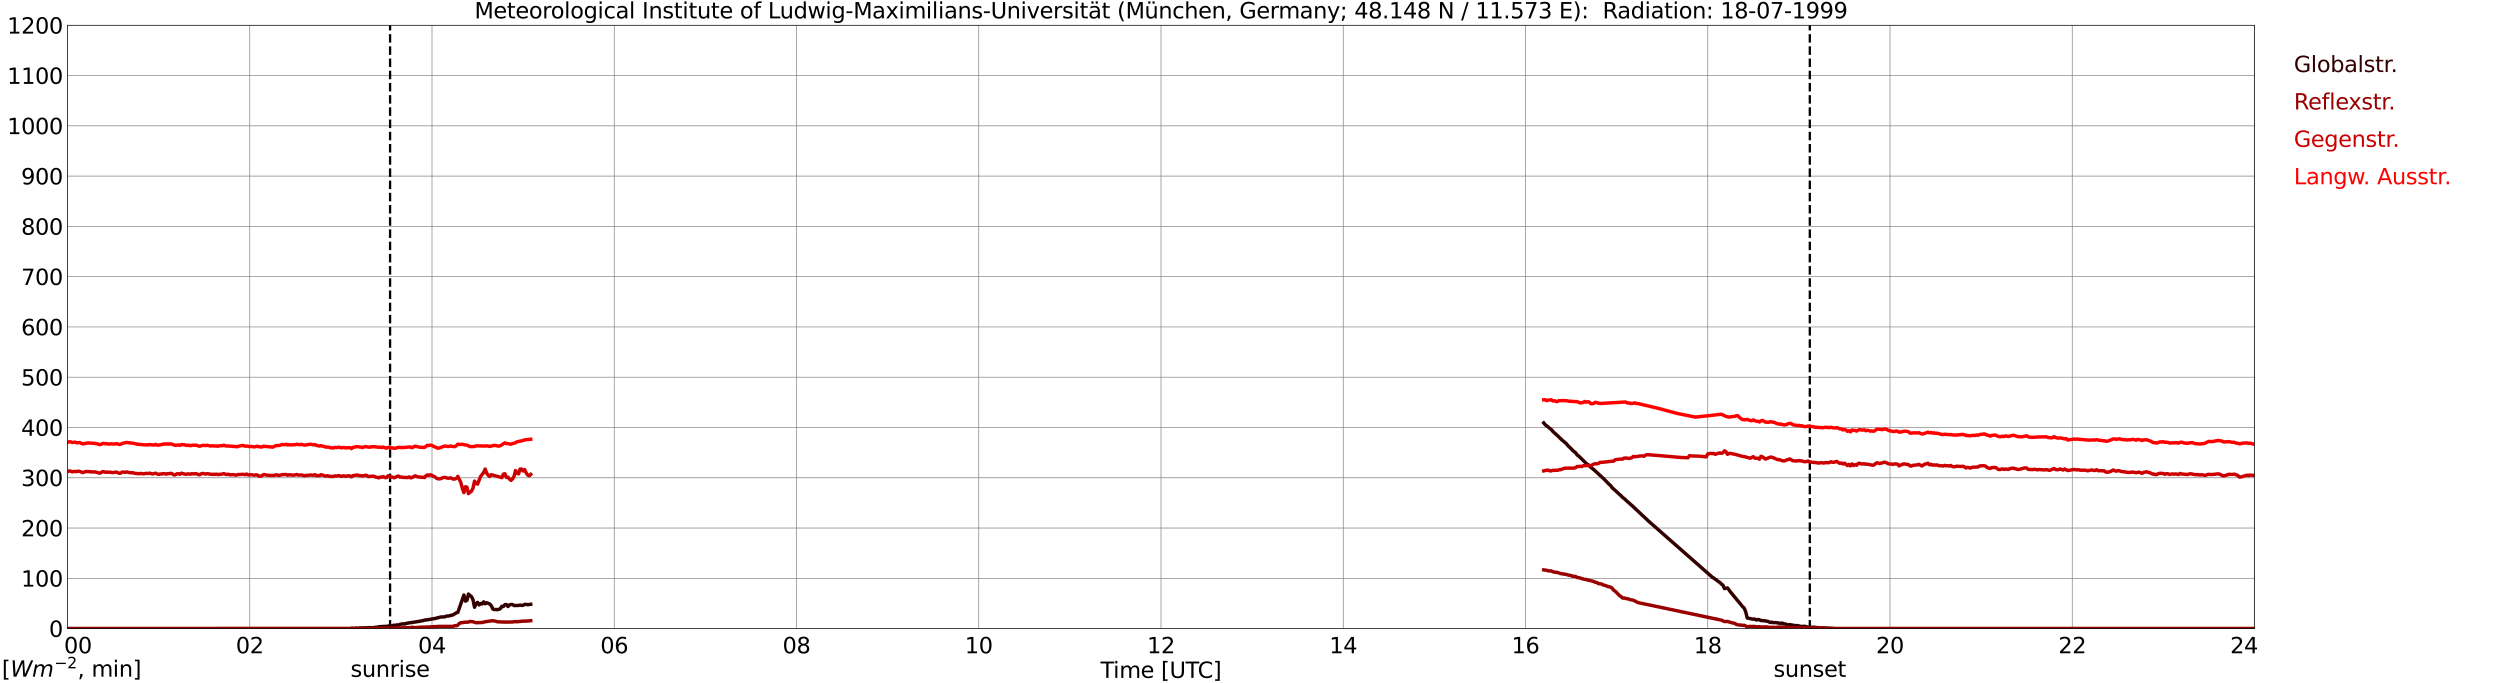 <?xml version="1.0" encoding="utf-8" standalone="no"?>
<!DOCTYPE svg PUBLIC "-//W3C//DTD SVG 1.1//EN"
  "http://www.w3.org/Graphics/SVG/1.1/DTD/svg11.dtd">
<svg xmlns:xlink="http://www.w3.org/1999/xlink" width="1085.4pt" height="296.64pt" viewBox="0 0 1085.4 296.64" xmlns="http://www.w3.org/2000/svg" version="1.1">
 <defs>
  <style type="text/css">*{stroke-linejoin: round; stroke-linecap: butt}</style>
 </defs>
 <g id="figure_1">
  <g id="patch_1">
   <path d="M 0 296.64 
L 1085.4 296.64 
L 1085.4 0 
L 0 0 
z
" style="fill: #ffffff"/>
  </g>
  <g id="axes_1">
   <g id="patch_2">
    <path d="M 29.306 272.909 
L 978.814 272.909 
L 978.814 10.976 
L 29.306 10.976 
z
" style="fill: #ffffff"/>
   </g>
   <g id="patch_3">
    <path d="M 978.814 272.909 
L 978.814 272.909 
L 978.814 10.976 
L 978.814 10.976 
z
" clip-path="url(#p5f1a9751ee)" style="fill: #d3d3d3; opacity: 0.25; stroke: #d3d3d3; stroke-linejoin: miter"/>
   </g>
   <g id="matplotlib.axis_1">
    <g id="xtick_1">
     <g id="line2d_1">
      <path d="M 29.306 272.909 
L 29.306 10.976 
" clip-path="url(#p5f1a9751ee)" style="fill: none; stroke: #808080; stroke-width: 0.3; stroke-linecap: square"/>
     </g>
     <g id="line2d_2"/>
     <g id="text_1">
      <!--    00 -->
      <g transform="translate(18.733 283.627) scale(0.095 -0.095)">
       <defs>
        <path id="DejaVuSans-20" transform="scale(0.016)"/>
        <path id="DejaVuSans-30" d="M 2034 4250 
Q 1547 4250 1301 3770 
Q 1056 3291 1056 2328 
Q 1056 1369 1301 889 
Q 1547 409 2034 409 
Q 2525 409 2770 889 
Q 3016 1369 3016 2328 
Q 3016 3291 2770 3770 
Q 2525 4250 2034 4250 
z
M 2034 4750 
Q 2819 4750 3233 4129 
Q 3647 3509 3647 2328 
Q 3647 1150 3233 529 
Q 2819 -91 2034 -91 
Q 1250 -91 836 529 
Q 422 1150 422 2328 
Q 422 3509 836 4129 
Q 1250 4750 2034 4750 
z
" transform="scale(0.016)"/>
       </defs>
       <use xlink:href="#DejaVuSans-20"/>
       <use xlink:href="#DejaVuSans-20" transform="translate(31.787 0)"/>
       <use xlink:href="#DejaVuSans-20" transform="translate(63.574 0)"/>
       <use xlink:href="#DejaVuSans-30" transform="translate(95.361 0)"/>
       <use xlink:href="#DejaVuSans-30" transform="translate(158.984 0)"/>
      </g>
     </g>
    </g>
    <g id="xtick_2">
     <g id="line2d_3">
      <path d="M 108.431 272.909 
L 108.431 10.976 
" clip-path="url(#p5f1a9751ee)" style="fill: none; stroke: #808080; stroke-width: 0.3; stroke-linecap: square"/>
     </g>
     <g id="line2d_4"/>
     <g id="text_2">
      <!-- 02 -->
      <g transform="translate(102.387 283.627) scale(0.095 -0.095)">
       <defs>
        <path id="DejaVuSans-32" d="M 1228 531 
L 3431 531 
L 3431 0 
L 469 0 
L 469 531 
Q 828 903 1448 1529 
Q 2069 2156 2228 2338 
Q 2531 2678 2651 2914 
Q 2772 3150 2772 3378 
Q 2772 3750 2511 3984 
Q 2250 4219 1831 4219 
Q 1534 4219 1204 4116 
Q 875 4013 500 3803 
L 500 4441 
Q 881 4594 1212 4672 
Q 1544 4750 1819 4750 
Q 2544 4750 2975 4387 
Q 3406 4025 3406 3419 
Q 3406 3131 3298 2873 
Q 3191 2616 2906 2266 
Q 2828 2175 2409 1742 
Q 1991 1309 1228 531 
z
" transform="scale(0.016)"/>
       </defs>
       <use xlink:href="#DejaVuSans-30"/>
       <use xlink:href="#DejaVuSans-32" transform="translate(63.623 0)"/>
      </g>
     </g>
    </g>
    <g id="xtick_3">
     <g id="line2d_5">
      <path d="M 187.557 272.909 
L 187.557 10.976 
" clip-path="url(#p5f1a9751ee)" style="fill: none; stroke: #808080; stroke-width: 0.3; stroke-linecap: square"/>
     </g>
     <g id="line2d_6"/>
     <g id="text_3">
      <!-- 04 -->
      <g transform="translate(181.513 283.627) scale(0.095 -0.095)">
       <defs>
        <path id="DejaVuSans-34" d="M 2419 4116 
L 825 1625 
L 2419 1625 
L 2419 4116 
z
M 2253 4666 
L 3047 4666 
L 3047 1625 
L 3713 1625 
L 3713 1100 
L 3047 1100 
L 3047 0 
L 2419 0 
L 2419 1100 
L 313 1100 
L 313 1709 
L 2253 4666 
z
" transform="scale(0.016)"/>
       </defs>
       <use xlink:href="#DejaVuSans-30"/>
       <use xlink:href="#DejaVuSans-34" transform="translate(63.623 0)"/>
      </g>
     </g>
    </g>
    <g id="xtick_4">
     <g id="line2d_7">
      <path d="M 266.683 272.909 
L 266.683 10.976 
" clip-path="url(#p5f1a9751ee)" style="fill: none; stroke: #808080; stroke-width: 0.3; stroke-linecap: square"/>
     </g>
     <g id="line2d_8"/>
     <g id="text_4">
      <!-- 06 -->
      <g transform="translate(260.638 283.627) scale(0.095 -0.095)">
       <defs>
        <path id="DejaVuSans-36" d="M 2113 2584 
Q 1688 2584 1439 2293 
Q 1191 2003 1191 1497 
Q 1191 994 1439 701 
Q 1688 409 2113 409 
Q 2538 409 2786 701 
Q 3034 994 3034 1497 
Q 3034 2003 2786 2293 
Q 2538 2584 2113 2584 
z
M 3366 4563 
L 3366 3988 
Q 3128 4100 2886 4159 
Q 2644 4219 2406 4219 
Q 1781 4219 1451 3797 
Q 1122 3375 1075 2522 
Q 1259 2794 1537 2939 
Q 1816 3084 2150 3084 
Q 2853 3084 3261 2657 
Q 3669 2231 3669 1497 
Q 3669 778 3244 343 
Q 2819 -91 2113 -91 
Q 1303 -91 875 529 
Q 447 1150 447 2328 
Q 447 3434 972 4092 
Q 1497 4750 2381 4750 
Q 2619 4750 2861 4703 
Q 3103 4656 3366 4563 
z
" transform="scale(0.016)"/>
       </defs>
       <use xlink:href="#DejaVuSans-30"/>
       <use xlink:href="#DejaVuSans-36" transform="translate(63.623 0)"/>
      </g>
     </g>
    </g>
    <g id="xtick_5">
     <g id="line2d_9">
      <path d="M 345.808 272.909 
L 345.808 10.976 
" clip-path="url(#p5f1a9751ee)" style="fill: none; stroke: #808080; stroke-width: 0.3; stroke-linecap: square"/>
     </g>
     <g id="line2d_10"/>
     <g id="text_5">
      <!-- 08 -->
      <g transform="translate(339.764 283.627) scale(0.095 -0.095)">
       <defs>
        <path id="DejaVuSans-38" d="M 2034 2216 
Q 1584 2216 1326 1975 
Q 1069 1734 1069 1313 
Q 1069 891 1326 650 
Q 1584 409 2034 409 
Q 2484 409 2743 651 
Q 3003 894 3003 1313 
Q 3003 1734 2745 1975 
Q 2488 2216 2034 2216 
z
M 1403 2484 
Q 997 2584 770 2862 
Q 544 3141 544 3541 
Q 544 4100 942 4425 
Q 1341 4750 2034 4750 
Q 2731 4750 3128 4425 
Q 3525 4100 3525 3541 
Q 3525 3141 3298 2862 
Q 3072 2584 2669 2484 
Q 3125 2378 3379 2068 
Q 3634 1759 3634 1313 
Q 3634 634 3220 271 
Q 2806 -91 2034 -91 
Q 1263 -91 848 271 
Q 434 634 434 1313 
Q 434 1759 690 2068 
Q 947 2378 1403 2484 
z
M 1172 3481 
Q 1172 3119 1398 2916 
Q 1625 2713 2034 2713 
Q 2441 2713 2670 2916 
Q 2900 3119 2900 3481 
Q 2900 3844 2670 4047 
Q 2441 4250 2034 4250 
Q 1625 4250 1398 4047 
Q 1172 3844 1172 3481 
z
" transform="scale(0.016)"/>
       </defs>
       <use xlink:href="#DejaVuSans-30"/>
       <use xlink:href="#DejaVuSans-38" transform="translate(63.623 0)"/>
      </g>
     </g>
    </g>
    <g id="xtick_6">
     <g id="line2d_11">
      <path d="M 424.934 272.909 
L 424.934 10.976 
" clip-path="url(#p5f1a9751ee)" style="fill: none; stroke: #808080; stroke-width: 0.3; stroke-linecap: square"/>
     </g>
     <g id="line2d_12"/>
     <g id="text_6">
      <!-- 10 -->
      <g transform="translate(418.89 283.627) scale(0.095 -0.095)">
       <defs>
        <path id="DejaVuSans-31" d="M 794 531 
L 1825 531 
L 1825 4091 
L 703 3866 
L 703 4441 
L 1819 4666 
L 2450 4666 
L 2450 531 
L 3481 531 
L 3481 0 
L 794 0 
L 794 531 
z
" transform="scale(0.016)"/>
       </defs>
       <use xlink:href="#DejaVuSans-31"/>
       <use xlink:href="#DejaVuSans-30" transform="translate(63.623 0)"/>
      </g>
     </g>
    </g>
    <g id="xtick_7">
     <g id="line2d_13">
      <path d="M 504.06 272.909 
L 504.06 10.976 
" clip-path="url(#p5f1a9751ee)" style="fill: none; stroke: #808080; stroke-width: 0.3; stroke-linecap: square"/>
     </g>
     <g id="line2d_14"/>
     <g id="text_7">
      <!-- 12 -->
      <g transform="translate(498.015 283.627) scale(0.095 -0.095)">
       <use xlink:href="#DejaVuSans-31"/>
       <use xlink:href="#DejaVuSans-32" transform="translate(63.623 0)"/>
      </g>
     </g>
    </g>
    <g id="xtick_8">
     <g id="line2d_15">
      <path d="M 583.185 272.909 
L 583.185 10.976 
" clip-path="url(#p5f1a9751ee)" style="fill: none; stroke: #808080; stroke-width: 0.3; stroke-linecap: square"/>
     </g>
     <g id="line2d_16"/>
     <g id="text_8">
      <!-- 14 -->
      <g transform="translate(577.141 283.627) scale(0.095 -0.095)">
       <use xlink:href="#DejaVuSans-31"/>
       <use xlink:href="#DejaVuSans-34" transform="translate(63.623 0)"/>
      </g>
     </g>
    </g>
    <g id="xtick_9">
     <g id="line2d_17">
      <path d="M 662.311 272.909 
L 662.311 10.976 
" clip-path="url(#p5f1a9751ee)" style="fill: none; stroke: #808080; stroke-width: 0.3; stroke-linecap: square"/>
     </g>
     <g id="line2d_18"/>
     <g id="text_9">
      <!-- 16 -->
      <g transform="translate(656.267 283.627) scale(0.095 -0.095)">
       <use xlink:href="#DejaVuSans-31"/>
       <use xlink:href="#DejaVuSans-36" transform="translate(63.623 0)"/>
      </g>
     </g>
    </g>
    <g id="xtick_10">
     <g id="line2d_19">
      <path d="M 741.437 272.909 
L 741.437 10.976 
" clip-path="url(#p5f1a9751ee)" style="fill: none; stroke: #808080; stroke-width: 0.3; stroke-linecap: square"/>
     </g>
     <g id="line2d_20"/>
     <g id="text_10">
      <!-- 18 -->
      <g transform="translate(735.392 283.627) scale(0.095 -0.095)">
       <use xlink:href="#DejaVuSans-31"/>
       <use xlink:href="#DejaVuSans-38" transform="translate(63.623 0)"/>
      </g>
     </g>
    </g>
    <g id="xtick_11">
     <g id="line2d_21">
      <path d="M 820.562 272.909 
L 820.562 10.976 
" clip-path="url(#p5f1a9751ee)" style="fill: none; stroke: #808080; stroke-width: 0.3; stroke-linecap: square"/>
     </g>
     <g id="line2d_22"/>
     <g id="text_11">
      <!-- 20 -->
      <g transform="translate(814.518 283.627) scale(0.095 -0.095)">
       <use xlink:href="#DejaVuSans-32"/>
       <use xlink:href="#DejaVuSans-30" transform="translate(63.623 0)"/>
      </g>
     </g>
    </g>
    <g id="xtick_12">
     <g id="line2d_23">
      <path d="M 899.688 272.909 
L 899.688 10.976 
" clip-path="url(#p5f1a9751ee)" style="fill: none; stroke: #808080; stroke-width: 0.3; stroke-linecap: square"/>
     </g>
     <g id="line2d_24"/>
     <g id="text_12">
      <!-- 22 -->
      <g transform="translate(893.644 283.627) scale(0.095 -0.095)">
       <use xlink:href="#DejaVuSans-32"/>
       <use xlink:href="#DejaVuSans-32" transform="translate(63.623 0)"/>
      </g>
     </g>
    </g>
    <g id="xtick_13">
     <g id="line2d_25">
      <path d="M 978.814 272.909 
L 978.814 10.976 
" clip-path="url(#p5f1a9751ee)" style="fill: none; stroke: #808080; stroke-width: 0.3; stroke-linecap: square"/>
     </g>
     <g id="line2d_26"/>
     <g id="text_13">
      <!-- 24    -->
      <g transform="translate(968.241 283.627) scale(0.095 -0.095)">
       <use xlink:href="#DejaVuSans-32"/>
       <use xlink:href="#DejaVuSans-34" transform="translate(63.623 0)"/>
       <use xlink:href="#DejaVuSans-20" transform="translate(127.246 0)"/>
       <use xlink:href="#DejaVuSans-20" transform="translate(159.033 0)"/>
       <use xlink:href="#DejaVuSans-20" transform="translate(190.82 0)"/>
      </g>
     </g>
    </g>
    <g id="text_14">
     <!-- Time [UTC] -->
     <g transform="translate(477.806 294.322) scale(0.095 -0.095)">
      <defs>
       <path id="DejaVuSans-54" d="M -19 4666 
L 3928 4666 
L 3928 4134 
L 2272 4134 
L 2272 0 
L 1638 0 
L 1638 4134 
L -19 4134 
L -19 4666 
z
" transform="scale(0.016)"/>
       <path id="DejaVuSans-69" d="M 603 3500 
L 1178 3500 
L 1178 0 
L 603 0 
L 603 3500 
z
M 603 4863 
L 1178 4863 
L 1178 4134 
L 603 4134 
L 603 4863 
z
" transform="scale(0.016)"/>
       <path id="DejaVuSans-6d" d="M 3328 2828 
Q 3544 3216 3844 3400 
Q 4144 3584 4550 3584 
Q 5097 3584 5394 3201 
Q 5691 2819 5691 2113 
L 5691 0 
L 5113 0 
L 5113 2094 
Q 5113 2597 4934 2840 
Q 4756 3084 4391 3084 
Q 3944 3084 3684 2787 
Q 3425 2491 3425 1978 
L 3425 0 
L 2847 0 
L 2847 2094 
Q 2847 2600 2669 2842 
Q 2491 3084 2119 3084 
Q 1678 3084 1418 2786 
Q 1159 2488 1159 1978 
L 1159 0 
L 581 0 
L 581 3500 
L 1159 3500 
L 1159 2956 
Q 1356 3278 1631 3431 
Q 1906 3584 2284 3584 
Q 2666 3584 2933 3390 
Q 3200 3197 3328 2828 
z
" transform="scale(0.016)"/>
       <path id="DejaVuSans-65" d="M 3597 1894 
L 3597 1613 
L 953 1613 
Q 991 1019 1311 708 
Q 1631 397 2203 397 
Q 2534 397 2845 478 
Q 3156 559 3463 722 
L 3463 178 
Q 3153 47 2828 -22 
Q 2503 -91 2169 -91 
Q 1331 -91 842 396 
Q 353 884 353 1716 
Q 353 2575 817 3079 
Q 1281 3584 2069 3584 
Q 2775 3584 3186 3129 
Q 3597 2675 3597 1894 
z
M 3022 2063 
Q 3016 2534 2758 2815 
Q 2500 3097 2075 3097 
Q 1594 3097 1305 2825 
Q 1016 2553 972 2059 
L 3022 2063 
z
" transform="scale(0.016)"/>
       <path id="DejaVuSans-5b" d="M 550 4863 
L 1875 4863 
L 1875 4416 
L 1125 4416 
L 1125 -397 
L 1875 -397 
L 1875 -844 
L 550 -844 
L 550 4863 
z
" transform="scale(0.016)"/>
       <path id="DejaVuSans-55" d="M 556 4666 
L 1191 4666 
L 1191 1831 
Q 1191 1081 1462 751 
Q 1734 422 2344 422 
Q 2950 422 3222 751 
Q 3494 1081 3494 1831 
L 3494 4666 
L 4128 4666 
L 4128 1753 
Q 4128 841 3676 375 
Q 3225 -91 2344 -91 
Q 1459 -91 1007 375 
Q 556 841 556 1753 
L 556 4666 
z
" transform="scale(0.016)"/>
       <path id="DejaVuSans-43" d="M 4122 4306 
L 4122 3641 
Q 3803 3938 3442 4084 
Q 3081 4231 2675 4231 
Q 1875 4231 1450 3742 
Q 1025 3253 1025 2328 
Q 1025 1406 1450 917 
Q 1875 428 2675 428 
Q 3081 428 3442 575 
Q 3803 722 4122 1019 
L 4122 359 
Q 3791 134 3420 21 
Q 3050 -91 2638 -91 
Q 1578 -91 968 557 
Q 359 1206 359 2328 
Q 359 3453 968 4101 
Q 1578 4750 2638 4750 
Q 3056 4750 3426 4639 
Q 3797 4528 4122 4306 
z
" transform="scale(0.016)"/>
       <path id="DejaVuSans-5d" d="M 1947 4863 
L 1947 -844 
L 622 -844 
L 622 -397 
L 1369 -397 
L 1369 4416 
L 622 4416 
L 622 4863 
L 1947 4863 
z
" transform="scale(0.016)"/>
      </defs>
      <use xlink:href="#DejaVuSans-54"/>
      <use xlink:href="#DejaVuSans-69" transform="translate(57.959 0)"/>
      <use xlink:href="#DejaVuSans-6d" transform="translate(85.742 0)"/>
      <use xlink:href="#DejaVuSans-65" transform="translate(183.154 0)"/>
      <use xlink:href="#DejaVuSans-20" transform="translate(244.678 0)"/>
      <use xlink:href="#DejaVuSans-5b" transform="translate(276.465 0)"/>
      <use xlink:href="#DejaVuSans-55" transform="translate(315.479 0)"/>
      <use xlink:href="#DejaVuSans-54" transform="translate(388.672 0)"/>
      <use xlink:href="#DejaVuSans-43" transform="translate(443.881 0)"/>
      <use xlink:href="#DejaVuSans-5d" transform="translate(513.705 0)"/>
     </g>
    </g>
   </g>
   <g id="matplotlib.axis_2">
    <g id="ytick_1">
     <g id="line2d_27">
      <path d="M 29.306 272.909 
L 978.814 272.909 
" clip-path="url(#p5f1a9751ee)" style="fill: none; stroke: #808080; stroke-width: 0.3; stroke-linecap: square"/>
     </g>
     <g id="line2d_28"/>
     <g id="text_15">
      <!-- 0 -->
      <g transform="translate(21.261 276.518) scale(0.095 -0.095)">
       <use xlink:href="#DejaVuSans-30"/>
      </g>
     </g>
    </g>
    <g id="ytick_2">
     <g id="line2d_29">
      <path d="M 29.306 251.081 
L 978.814 251.081 
" clip-path="url(#p5f1a9751ee)" style="fill: none; stroke: #808080; stroke-width: 0.3; stroke-linecap: square"/>
     </g>
     <g id="line2d_30"/>
     <g id="text_16">
      <!-- 100 -->
      <g transform="translate(9.173 254.69) scale(0.095 -0.095)">
       <use xlink:href="#DejaVuSans-31"/>
       <use xlink:href="#DejaVuSans-30" transform="translate(63.623 0)"/>
       <use xlink:href="#DejaVuSans-30" transform="translate(127.246 0)"/>
      </g>
     </g>
    </g>
    <g id="ytick_3">
     <g id="line2d_31">
      <path d="M 29.306 229.253 
L 978.814 229.253 
" clip-path="url(#p5f1a9751ee)" style="fill: none; stroke: #808080; stroke-width: 0.3; stroke-linecap: square"/>
     </g>
     <g id="line2d_32"/>
     <g id="text_17">
      <!-- 200 -->
      <g transform="translate(9.173 232.863) scale(0.095 -0.095)">
       <use xlink:href="#DejaVuSans-32"/>
       <use xlink:href="#DejaVuSans-30" transform="translate(63.623 0)"/>
       <use xlink:href="#DejaVuSans-30" transform="translate(127.246 0)"/>
      </g>
     </g>
    </g>
    <g id="ytick_4">
     <g id="line2d_33">
      <path d="M 29.306 207.426 
L 978.814 207.426 
" clip-path="url(#p5f1a9751ee)" style="fill: none; stroke: #808080; stroke-width: 0.3; stroke-linecap: square"/>
     </g>
     <g id="line2d_34"/>
     <g id="text_18">
      <!-- 300 -->
      <g transform="translate(9.173 211.035) scale(0.095 -0.095)">
       <defs>
        <path id="DejaVuSans-33" d="M 2597 2516 
Q 3050 2419 3304 2112 
Q 3559 1806 3559 1356 
Q 3559 666 3084 287 
Q 2609 -91 1734 -91 
Q 1441 -91 1130 -33 
Q 819 25 488 141 
L 488 750 
Q 750 597 1062 519 
Q 1375 441 1716 441 
Q 2309 441 2620 675 
Q 2931 909 2931 1356 
Q 2931 1769 2642 2001 
Q 2353 2234 1838 2234 
L 1294 2234 
L 1294 2753 
L 1863 2753 
Q 2328 2753 2575 2939 
Q 2822 3125 2822 3475 
Q 2822 3834 2567 4026 
Q 2313 4219 1838 4219 
Q 1578 4219 1281 4162 
Q 984 4106 628 3988 
L 628 4550 
Q 988 4650 1302 4700 
Q 1616 4750 1894 4750 
Q 2613 4750 3031 4423 
Q 3450 4097 3450 3541 
Q 3450 3153 3228 2886 
Q 3006 2619 2597 2516 
z
" transform="scale(0.016)"/>
       </defs>
       <use xlink:href="#DejaVuSans-33"/>
       <use xlink:href="#DejaVuSans-30" transform="translate(63.623 0)"/>
       <use xlink:href="#DejaVuSans-30" transform="translate(127.246 0)"/>
      </g>
     </g>
    </g>
    <g id="ytick_5">
     <g id="line2d_35">
      <path d="M 29.306 185.598 
L 978.814 185.598 
" clip-path="url(#p5f1a9751ee)" style="fill: none; stroke: #808080; stroke-width: 0.3; stroke-linecap: square"/>
     </g>
     <g id="line2d_36"/>
     <g id="text_19">
      <!-- 400 -->
      <g transform="translate(9.173 189.207) scale(0.095 -0.095)">
       <use xlink:href="#DejaVuSans-34"/>
       <use xlink:href="#DejaVuSans-30" transform="translate(63.623 0)"/>
       <use xlink:href="#DejaVuSans-30" transform="translate(127.246 0)"/>
      </g>
     </g>
    </g>
    <g id="ytick_6">
     <g id="line2d_37">
      <path d="M 29.306 163.77 
L 978.814 163.77 
" clip-path="url(#p5f1a9751ee)" style="fill: none; stroke: #808080; stroke-width: 0.3; stroke-linecap: square"/>
     </g>
     <g id="line2d_38"/>
     <g id="text_20">
      <!-- 500 -->
      <g transform="translate(9.173 167.379) scale(0.095 -0.095)">
       <defs>
        <path id="DejaVuSans-35" d="M 691 4666 
L 3169 4666 
L 3169 4134 
L 1269 4134 
L 1269 2991 
Q 1406 3038 1543 3061 
Q 1681 3084 1819 3084 
Q 2600 3084 3056 2656 
Q 3513 2228 3513 1497 
Q 3513 744 3044 326 
Q 2575 -91 1722 -91 
Q 1428 -91 1123 -41 
Q 819 9 494 109 
L 494 744 
Q 775 591 1075 516 
Q 1375 441 1709 441 
Q 2250 441 2565 725 
Q 2881 1009 2881 1497 
Q 2881 1984 2565 2268 
Q 2250 2553 1709 2553 
Q 1456 2553 1204 2497 
Q 953 2441 691 2322 
L 691 4666 
z
" transform="scale(0.016)"/>
       </defs>
       <use xlink:href="#DejaVuSans-35"/>
       <use xlink:href="#DejaVuSans-30" transform="translate(63.623 0)"/>
       <use xlink:href="#DejaVuSans-30" transform="translate(127.246 0)"/>
      </g>
     </g>
    </g>
    <g id="ytick_7">
     <g id="line2d_39">
      <path d="M 29.306 141.942 
L 978.814 141.942 
" clip-path="url(#p5f1a9751ee)" style="fill: none; stroke: #808080; stroke-width: 0.3; stroke-linecap: square"/>
     </g>
     <g id="line2d_40"/>
     <g id="text_21">
      <!-- 600 -->
      <g transform="translate(9.173 145.551) scale(0.095 -0.095)">
       <use xlink:href="#DejaVuSans-36"/>
       <use xlink:href="#DejaVuSans-30" transform="translate(63.623 0)"/>
       <use xlink:href="#DejaVuSans-30" transform="translate(127.246 0)"/>
      </g>
     </g>
    </g>
    <g id="ytick_8">
     <g id="line2d_41">
      <path d="M 29.306 120.114 
L 978.814 120.114 
" clip-path="url(#p5f1a9751ee)" style="fill: none; stroke: #808080; stroke-width: 0.3; stroke-linecap: square"/>
     </g>
     <g id="line2d_42"/>
     <g id="text_22">
      <!-- 700 -->
      <g transform="translate(9.173 123.724) scale(0.095 -0.095)">
       <defs>
        <path id="DejaVuSans-37" d="M 525 4666 
L 3525 4666 
L 3525 4397 
L 1831 0 
L 1172 0 
L 2766 4134 
L 525 4134 
L 525 4666 
z
" transform="scale(0.016)"/>
       </defs>
       <use xlink:href="#DejaVuSans-37"/>
       <use xlink:href="#DejaVuSans-30" transform="translate(63.623 0)"/>
       <use xlink:href="#DejaVuSans-30" transform="translate(127.246 0)"/>
      </g>
     </g>
    </g>
    <g id="ytick_9">
     <g id="line2d_43">
      <path d="M 29.306 98.287 
L 978.814 98.287 
" clip-path="url(#p5f1a9751ee)" style="fill: none; stroke: #808080; stroke-width: 0.3; stroke-linecap: square"/>
     </g>
     <g id="line2d_44"/>
     <g id="text_23">
      <!-- 800 -->
      <g transform="translate(9.173 101.896) scale(0.095 -0.095)">
       <use xlink:href="#DejaVuSans-38"/>
       <use xlink:href="#DejaVuSans-30" transform="translate(63.623 0)"/>
       <use xlink:href="#DejaVuSans-30" transform="translate(127.246 0)"/>
      </g>
     </g>
    </g>
    <g id="ytick_10">
     <g id="line2d_45">
      <path d="M 29.306 76.459 
L 978.814 76.459 
" clip-path="url(#p5f1a9751ee)" style="fill: none; stroke: #808080; stroke-width: 0.3; stroke-linecap: square"/>
     </g>
     <g id="line2d_46"/>
     <g id="text_24">
      <!-- 900 -->
      <g transform="translate(9.173 80.068) scale(0.095 -0.095)">
       <defs>
        <path id="DejaVuSans-39" d="M 703 97 
L 703 672 
Q 941 559 1184 500 
Q 1428 441 1663 441 
Q 2288 441 2617 861 
Q 2947 1281 2994 2138 
Q 2813 1869 2534 1725 
Q 2256 1581 1919 1581 
Q 1219 1581 811 2004 
Q 403 2428 403 3163 
Q 403 3881 828 4315 
Q 1253 4750 1959 4750 
Q 2769 4750 3195 4129 
Q 3622 3509 3622 2328 
Q 3622 1225 3098 567 
Q 2575 -91 1691 -91 
Q 1453 -91 1209 -44 
Q 966 3 703 97 
z
M 1959 2075 
Q 2384 2075 2632 2365 
Q 2881 2656 2881 3163 
Q 2881 3666 2632 3958 
Q 2384 4250 1959 4250 
Q 1534 4250 1286 3958 
Q 1038 3666 1038 3163 
Q 1038 2656 1286 2365 
Q 1534 2075 1959 2075 
z
" transform="scale(0.016)"/>
       </defs>
       <use xlink:href="#DejaVuSans-39"/>
       <use xlink:href="#DejaVuSans-30" transform="translate(63.623 0)"/>
       <use xlink:href="#DejaVuSans-30" transform="translate(127.246 0)"/>
      </g>
     </g>
    </g>
    <g id="ytick_11">
     <g id="line2d_47">
      <path d="M 29.306 54.631 
L 978.814 54.631 
" clip-path="url(#p5f1a9751ee)" style="fill: none; stroke: #808080; stroke-width: 0.3; stroke-linecap: square"/>
     </g>
     <g id="line2d_48"/>
     <g id="text_25">
      <!-- 1000 -->
      <g transform="translate(3.128 58.24) scale(0.095 -0.095)">
       <use xlink:href="#DejaVuSans-31"/>
       <use xlink:href="#DejaVuSans-30" transform="translate(63.623 0)"/>
       <use xlink:href="#DejaVuSans-30" transform="translate(127.246 0)"/>
       <use xlink:href="#DejaVuSans-30" transform="translate(190.869 0)"/>
      </g>
     </g>
    </g>
    <g id="ytick_12">
     <g id="line2d_49">
      <path d="M 29.306 32.803 
L 978.814 32.803 
" clip-path="url(#p5f1a9751ee)" style="fill: none; stroke: #808080; stroke-width: 0.3; stroke-linecap: square"/>
     </g>
     <g id="line2d_50"/>
     <g id="text_26">
      <!-- 1100 -->
      <g transform="translate(3.128 36.413) scale(0.095 -0.095)">
       <use xlink:href="#DejaVuSans-31"/>
       <use xlink:href="#DejaVuSans-31" transform="translate(63.623 0)"/>
       <use xlink:href="#DejaVuSans-30" transform="translate(127.246 0)"/>
       <use xlink:href="#DejaVuSans-30" transform="translate(190.869 0)"/>
      </g>
     </g>
    </g>
    <g id="ytick_13">
     <g id="line2d_51">
      <path d="M 29.306 10.976 
L 978.814 10.976 
" clip-path="url(#p5f1a9751ee)" style="fill: none; stroke: #808080; stroke-width: 0.3; stroke-linecap: square"/>
     </g>
     <g id="line2d_52"/>
     <g id="text_27">
      <!-- 1200 -->
      <g transform="translate(3.128 14.585) scale(0.095 -0.095)">
       <use xlink:href="#DejaVuSans-31"/>
       <use xlink:href="#DejaVuSans-32" transform="translate(63.623 0)"/>
       <use xlink:href="#DejaVuSans-30" transform="translate(127.246 0)"/>
       <use xlink:href="#DejaVuSans-30" transform="translate(190.869 0)"/>
      </g>
     </g>
    </g>
   </g>
   <g id="line2d_53">
    <path d="M 169.358 272.909 
L 169.358 10.976 
" clip-path="url(#p5f1a9751ee)" style="fill: none; stroke-dasharray: 3.7,1.6; stroke-dashoffset: 0; stroke: #000000"/>
   </g>
   <g id="line2d_54">
    <path d="M 785.747 272.909 
L 785.747 10.976 
" clip-path="url(#p5f1a9751ee)" style="fill: none; stroke-dasharray: 3.7,1.6; stroke-dashoffset: 0; stroke: #000000"/>
   </g>
   <g id="line2d_55">
    <path d="M 29.306 272.909 
L 151.951 272.909 
L 152.61 272.747 
L 153.929 272.839 
L 154.588 272.656 
L 155.247 272.839 
L 155.907 272.656 
L 158.544 272.61 
L 159.863 272.518 
L 162.501 272.518 
L 163.16 272.289 
L 163.819 272.381 
L 164.479 272.108 
L 168.435 271.879 
L 169.094 271.649 
L 169.754 271.741 
L 170.413 271.649 
L 171.073 271.42 
L 171.732 271.512 
L 172.391 271.283 
L 173.051 271.328 
L 173.71 271.053 
L 175.029 270.826 
L 175.688 270.962 
L 176.348 270.643 
L 182.282 269.726 
L 182.941 269.545 
L 183.601 269.499 
L 184.26 269.224 
L 185.579 269.087 
L 188.217 268.628 
L 188.876 268.537 
L 190.195 268.172 
L 191.513 267.851 
L 192.832 267.851 
L 194.151 267.439 
L 194.81 267.439 
L 195.47 267.21 
L 196.129 267.118 
L 196.788 266.891 
L 198.107 266.066 
L 198.767 265.882 
L 201.404 258.332 
L 202.063 260.986 
L 202.723 260.666 
L 203.382 257.922 
L 204.042 258.561 
L 204.701 259.02 
L 205.36 260.439 
L 206.02 263.641 
L 206.679 262.084 
L 207.339 261.537 
L 207.998 262.634 
L 208.657 261.993 
L 209.317 262.222 
L 209.976 261.307 
L 210.635 262.13 
L 211.295 261.674 
L 212.614 262.222 
L 213.273 262.91 
L 213.932 264.376 
L 214.592 264.656 
L 215.251 264.601 
L 215.91 264.695 
L 216.57 264.54 
L 217.229 264.261 
L 217.889 263.228 
L 218.548 263.32 
L 219.207 262.543 
L 219.867 262.451 
L 220.526 263.32 
L 221.186 262.634 
L 221.845 262.451 
L 222.504 262.451 
L 223.164 262.91 
L 225.142 262.864 
L 225.801 262.68 
L 226.461 262.864 
L 227.12 262.772 
L 227.779 262.405 
L 228.439 262.405 
L 229.098 262.543 
L 230.417 262.359 
M 670.224 183.607 
L 670.883 184.43 
L 671.542 184.888 
L 672.861 185.986 
L 673.521 186.488 
L 674.18 187.313 
L 676.158 189.097 
L 678.136 191.02 
L 680.114 192.666 
L 680.774 193.537 
L 682.092 194.772 
L 682.752 195.549 
L 684.071 196.555 
L 684.73 197.518 
L 685.389 197.974 
L 688.686 201.207 
L 690.005 202.185 
L 690.664 202.872 
L 691.983 203.924 
L 696.599 208.179 
L 698.577 210.239 
L 699.236 210.787 
L 699.896 211.704 
L 701.874 213.487 
L 703.193 214.723 
L 703.852 215.273 
L 704.511 216.004 
L 705.171 216.462 
L 706.49 217.698 
L 709.127 220.031 
L 713.083 223.783 
L 714.402 224.973 
L 715.721 226.239 
L 743.415 250.599 
L 744.734 251.47 
L 746.052 252.476 
L 746.712 252.888 
L 747.371 253.574 
L 748.031 254.032 
L 748.69 255.54 
L 750.009 255.268 
L 751.327 257.027 
L 756.602 263.412 
L 757.262 264.007 
L 757.921 265.655 
L 758.581 268.31 
L 761.218 268.858 
L 761.878 268.766 
L 762.537 269.178 
L 763.196 268.995 
L 763.856 269.087 
L 764.515 269.408 
L 765.174 269.408 
L 765.834 269.545 
L 766.493 269.545 
L 767.812 269.864 
L 768.471 270.276 
L 769.131 270.093 
L 769.79 270.322 
L 771.109 270.322 
L 773.087 270.643 
L 773.746 270.506 
L 774.406 270.872 
L 775.065 270.872 
L 775.725 271.191 
L 776.384 271.283 
L 777.043 271.191 
L 779.681 271.649 
L 780.34 271.603 
L 782.318 272.062 
L 782.978 271.879 
L 784.296 272.062 
L 784.956 272.381 
L 785.615 272.199 
L 786.934 272.381 
L 787.593 272.289 
L 788.253 272.426 
L 789.572 272.518 
L 790.89 272.747 
L 791.55 272.518 
L 792.868 272.706 
L 796.825 272.909 
L 978.154 272.909 
L 978.154 272.909 
" clip-path="url(#p5f1a9751ee)" style="fill: none; stroke: #330000; stroke-width: 1.5; stroke-linecap: square"/>
   </g>
   <g id="line2d_56">
    <path d="M 29.306 272.909 
L 156.566 272.883 
L 157.226 272.784 
L 158.544 272.878 
L 162.501 272.876 
L 163.16 272.736 
L 163.819 272.876 
L 165.138 272.736 
L 166.457 272.736 
L 171.732 272.736 
L 172.391 272.551 
L 173.71 272.645 
L 175.029 272.505 
L 175.688 272.645 
L 176.348 272.505 
L 178.326 272.505 
L 178.985 272.319 
L 180.304 272.505 
L 182.282 272.319 
L 185.579 272.226 
L 190.854 271.946 
L 196.788 271.946 
L 197.448 271.621 
L 198.107 271.713 
L 198.767 271.387 
L 199.426 270.643 
L 200.085 270.364 
L 200.745 270.364 
L 201.404 270.178 
L 203.382 270.084 
L 204.042 269.805 
L 205.36 269.945 
L 206.679 270.364 
L 209.317 270.27 
L 210.635 269.945 
L 213.932 269.48 
L 215.251 269.711 
L 215.91 269.945 
L 217.889 270.038 
L 219.867 270.084 
L 222.504 270.038 
L 223.823 269.851 
L 224.482 269.945 
L 226.461 269.711 
L 229.098 269.619 
L 230.417 269.48 
M 670.224 247.418 
L 671.542 247.606 
L 672.202 247.837 
L 673.521 247.883 
L 674.18 248.211 
L 674.839 248.396 
L 676.158 248.536 
L 677.477 249.001 
L 680.114 249.42 
L 680.774 249.654 
L 682.092 249.885 
L 682.752 250.212 
L 684.071 250.258 
L 684.73 250.769 
L 685.389 250.769 
L 687.368 251.376 
L 688.027 251.561 
L 688.686 251.561 
L 689.346 251.886 
L 690.005 251.932 
L 691.983 252.491 
L 692.643 252.819 
L 693.302 252.91 
L 693.961 253.375 
L 695.28 253.53 
L 695.939 253.91 
L 697.258 254.292 
L 697.918 254.597 
L 699.236 254.905 
L 699.896 255.333 
L 700.555 256.226 
L 701.215 256.627 
L 703.193 258.651 
L 703.852 259.02 
L 704.511 259.672 
L 705.171 259.605 
L 705.83 259.893 
L 706.49 259.893 
L 707.808 260.358 
L 709.127 260.589 
L 711.105 261.613 
L 747.371 269.246 
L 748.69 269.851 
L 750.009 269.805 
L 751.987 270.41 
L 752.646 270.503 
L 753.306 270.737 
L 753.965 271.154 
L 755.284 271.387 
L 755.943 271.387 
L 756.602 271.527 
L 757.262 271.433 
L 757.921 271.761 
L 758.581 272.226 
L 759.24 271.992 
L 761.878 271.992 
L 762.537 272.18 
L 763.856 272.086 
L 764.515 272.226 
L 766.493 272.18 
L 767.153 272.18 
L 768.471 272.411 
L 769.131 272.319 
L 770.449 272.411 
L 772.428 272.226 
L 773.087 272.319 
L 773.746 272.226 
L 774.406 272.411 
L 775.065 272.411 
L 776.384 272.645 
L 777.043 272.505 
L 779.021 272.551 
L 781.659 272.505 
L 782.318 272.736 
L 782.978 272.505 
L 784.296 272.551 
L 784.956 272.784 
L 785.615 272.645 
L 786.275 272.736 
L 788.253 272.551 
L 790.231 272.645 
L 790.89 272.784 
L 791.55 272.551 
L 792.209 272.736 
L 797.484 272.909 
L 978.154 272.909 
L 978.154 272.909 
" clip-path="url(#p5f1a9751ee)" style="fill: none; stroke: #990000; stroke-width: 1.5; stroke-linecap: square"/>
   </g>
   <g id="line2d_57">
    <path d="M 29.306 204.784 
L 29.965 204.457 
L 30.625 204.529 
L 31.284 204.852 
L 32.603 204.658 
L 33.262 204.773 
L 33.921 204.546 
L 34.581 204.653 
L 35.9 205.186 
L 37.218 204.736 
L 38.537 204.708 
L 39.197 204.869 
L 39.856 204.824 
L 40.515 204.942 
L 41.175 204.839 
L 43.153 205.406 
L 43.812 205.282 
L 44.472 204.778 
L 45.131 204.754 
L 45.79 205.066 
L 46.45 204.931 
L 47.109 205.075 
L 47.768 204.937 
L 48.428 205.166 
L 49.087 205.171 
L 50.406 204.937 
L 51.725 205.461 
L 52.384 205.435 
L 53.043 204.942 
L 53.703 204.935 
L 54.362 205.072 
L 55.022 204.854 
L 55.681 205.101 
L 57 205.275 
L 57.659 205.21 
L 58.319 205.461 
L 60.297 205.675 
L 60.956 205.54 
L 62.275 205.725 
L 63.594 205.502 
L 64.253 205.59 
L 64.912 205.404 
L 66.231 205.782 
L 67.55 205.441 
L 68.209 205.784 
L 68.869 205.972 
L 69.528 205.786 
L 70.187 205.795 
L 70.847 205.64 
L 71.506 205.638 
L 72.166 205.88 
L 72.825 205.625 
L 73.484 205.651 
L 74.144 205.478 
L 74.803 205.719 
L 75.462 206.151 
L 76.122 206.173 
L 76.781 205.716 
L 77.441 205.655 
L 78.1 205.913 
L 78.759 205.435 
L 80.737 205.959 
L 81.397 205.734 
L 82.716 205.871 
L 83.375 205.605 
L 84.034 205.788 
L 84.694 205.62 
L 85.353 205.71 
L 86.013 206.009 
L 86.672 206.129 
L 87.331 205.745 
L 87.991 205.537 
L 89.309 205.828 
L 89.969 205.642 
L 91.947 205.963 
L 92.606 205.908 
L 93.266 205.978 
L 93.925 205.858 
L 94.584 206.044 
L 95.244 205.93 
L 95.903 205.961 
L 97.222 205.609 
L 97.881 205.922 
L 98.541 206.015 
L 99.2 205.874 
L 99.86 206.173 
L 101.178 206.059 
L 102.497 206.317 
L 103.156 206.055 
L 105.794 205.922 
L 106.453 206.12 
L 107.113 205.817 
L 107.772 206.218 
L 109.091 206.094 
L 110.41 206.332 
L 111.069 206.166 
L 111.728 206.245 
L 112.388 206.688 
L 113.047 206.762 
L 113.707 206.579 
L 114.366 206.048 
L 115.025 206.066 
L 115.685 206.308 
L 116.344 206.295 
L 117.003 206.408 
L 118.982 206.435 
L 119.641 206.216 
L 120.3 206.181 
L 120.96 206.45 
L 122.938 206.013 
L 123.597 206.079 
L 124.257 205.981 
L 124.916 206.36 
L 125.575 206.079 
L 126.235 206.251 
L 126.894 206.221 
L 127.553 206.323 
L 128.872 205.994 
L 129.532 206.288 
L 130.85 206.199 
L 132.169 206.572 
L 132.829 206.397 
L 134.147 206.33 
L 134.807 206.212 
L 136.125 206.343 
L 136.785 206.072 
L 137.444 206.581 
L 138.104 206.419 
L 138.763 206.504 
L 139.422 206.077 
L 141.4 206.738 
L 142.06 206.526 
L 143.379 206.858 
L 144.697 206.878 
L 145.357 206.609 
L 146.016 206.662 
L 147.335 206.485 
L 147.994 206.821 
L 149.313 206.576 
L 149.972 206.801 
L 151.291 206.55 
L 151.951 206.662 
L 152.61 207.028 
L 153.269 206.459 
L 155.247 206.218 
L 155.907 206.507 
L 156.566 206.509 
L 157.226 206.646 
L 157.885 206.576 
L 158.544 206.317 
L 159.204 206.437 
L 159.863 206.91 
L 161.841 206.734 
L 162.501 206.81 
L 163.16 207.194 
L 163.819 207.201 
L 164.479 207.487 
L 165.138 207.102 
L 165.798 207.194 
L 166.457 206.899 
L 167.116 207.336 
L 167.776 207.38 
L 168.435 206.574 
L 169.094 207.022 
L 170.413 207.153 
L 171.073 207.432 
L 171.732 207.22 
L 172.391 206.834 
L 173.051 206.696 
L 173.71 207.183 
L 174.37 207.089 
L 175.029 207.319 
L 175.688 207.24 
L 176.348 207.338 
L 177.007 207.314 
L 177.666 207.052 
L 178.326 207.48 
L 178.985 207.247 
L 180.304 206.585 
L 180.963 206.895 
L 181.623 207.07 
L 182.282 207.068 
L 182.941 207.277 
L 183.601 207.166 
L 184.26 207.353 
L 184.92 206.592 
L 185.579 206.188 
L 186.238 206.408 
L 186.898 206.125 
L 188.876 207.087 
L 189.535 207.635 
L 190.195 207.895 
L 190.854 207.899 
L 191.513 207.753 
L 192.173 207.41 
L 192.832 207.264 
L 193.492 207.349 
L 194.151 207.576 
L 194.81 207.633 
L 195.47 207.48 
L 196.129 207.65 
L 196.788 208.043 
L 197.448 207.956 
L 198.107 207.727 
L 198.767 206.821 
L 200.085 209.482 
L 200.745 212.046 
L 201.404 213.884 
L 202.063 211.317 
L 202.723 211.509 
L 203.382 214.299 
L 204.042 213.697 
L 204.701 213.256 
L 205.36 211.953 
L 206.02 208.875 
L 206.679 209.881 
L 207.339 210.193 
L 208.657 206.869 
L 209.976 205.147 
L 210.635 203.645 
L 211.295 205.4 
L 211.954 206.325 
L 212.614 206.869 
L 213.273 206.081 
L 217.889 207.369 
L 218.548 205.854 
L 219.207 205.692 
L 219.867 207.29 
L 220.526 207.161 
L 221.186 207.98 
L 221.845 208.563 
L 222.504 207.938 
L 223.164 206.845 
L 223.823 204.298 
L 224.482 205.478 
L 225.142 205.749 
L 225.801 203.63 
L 226.461 203.649 
L 227.12 204.492 
L 227.779 203.883 
L 228.439 205.308 
L 229.098 206.229 
L 229.757 206.585 
L 230.417 205.965 
M 670.224 204.429 
L 671.542 204.149 
L 672.202 204.092 
L 672.861 204.45 
L 673.521 204.429 
L 674.18 204.162 
L 674.839 204.226 
L 675.499 204.143 
L 676.158 204.219 
L 676.817 203.961 
L 677.477 203.935 
L 678.796 203.457 
L 679.455 203.239 
L 683.411 203.25 
L 684.071 203.027 
L 684.73 202.523 
L 685.389 202.582 
L 686.049 202.418 
L 686.708 202.591 
L 687.368 202.2 
L 690.005 202.091 
L 690.664 202.196 
L 691.983 201.462 
L 692.643 201.34 
L 693.302 201.381 
L 693.961 201.233 
L 694.621 200.768 
L 695.939 200.683 
L 699.896 200.246 
L 700.555 200.225 
L 701.215 199.62 
L 702.533 199.419 
L 703.852 199.321 
L 704.511 199.31 
L 705.171 198.871 
L 706.49 198.891 
L 707.149 199.074 
L 708.468 198.74 
L 709.127 198.155 
L 709.786 198.308 
L 710.446 198.173 
L 711.105 198.171 
L 711.765 198.005 
L 713.083 197.944 
L 713.743 198.112 
L 714.402 197.607 
L 715.062 197.389 
L 720.337 197.795 
L 729.568 198.601 
L 732.865 198.734 
L 733.524 197.817 
L 734.184 197.939 
L 738.14 198.081 
L 740.777 198.354 
L 741.437 197.081 
L 742.756 196.833 
L 743.415 196.929 
L 744.074 196.881 
L 744.734 197.252 
L 745.393 196.95 
L 746.712 196.643 
L 747.371 196.839 
L 748.031 196.571 
L 748.69 195.745 
L 749.349 196.095 
L 750.009 197.263 
L 750.668 196.861 
L 751.327 196.846 
L 753.306 197.252 
L 756.602 198.188 
L 757.262 198.232 
L 759.899 198.945 
L 761.218 198.267 
L 761.878 198.919 
L 763.196 198.948 
L 763.856 199.38 
L 764.515 198.12 
L 765.174 198.323 
L 766.493 199.308 
L 767.812 198.79 
L 768.471 198.487 
L 769.131 198.465 
L 770.449 198.956 
L 771.768 199.589 
L 772.428 199.524 
L 773.746 200.026 
L 774.406 200.098 
L 775.065 200.028 
L 775.725 199.624 
L 776.384 199.509 
L 777.043 199.236 
L 778.362 200.046 
L 779.021 200.048 
L 779.681 200.174 
L 781 199.96 
L 781.659 200.115 
L 782.318 200.089 
L 782.978 200.382 
L 783.637 200.454 
L 784.296 200.397 
L 784.956 200.163 
L 785.615 200.51 
L 786.934 200.716 
L 788.253 200.827 
L 789.572 201.056 
L 790.89 200.829 
L 791.55 201.037 
L 792.868 200.829 
L 793.528 200.906 
L 794.187 200.855 
L 794.847 200.484 
L 795.506 200.672 
L 796.165 200.72 
L 797.484 200.334 
L 798.143 200.829 
L 798.803 201.181 
L 799.462 201.006 
L 800.122 201.432 
L 800.781 201.095 
L 802.1 202.119 
L 802.759 201.63 
L 803.419 202.279 
L 804.078 201.403 
L 804.737 202.106 
L 805.397 201.739 
L 806.056 202.008 
L 806.715 201.231 
L 807.375 201.111 
L 808.034 201.419 
L 808.694 201.445 
L 809.353 201.294 
L 810.012 201.58 
L 810.672 201.504 
L 812.65 201.914 
L 813.309 201.999 
L 813.969 201.582 
L 814.628 200.98 
L 815.287 200.984 
L 815.947 201.27 
L 817.265 200.956 
L 817.925 200.689 
L 818.584 200.709 
L 819.903 201.353 
L 820.562 201.473 
L 821.222 201.456 
L 821.881 201.608 
L 822.541 201.434 
L 823.2 201.412 
L 823.859 201.532 
L 824.519 202.274 
L 825.178 201.862 
L 825.837 201.707 
L 826.497 201.39 
L 827.816 201.587 
L 828.475 201.622 
L 829.134 202.215 
L 829.794 202.381 
L 830.453 202.041 
L 832.431 201.829 
L 833.091 201.595 
L 834.409 202.307 
L 835.728 201.475 
L 836.388 201.381 
L 837.047 201.109 
L 837.706 201.811 
L 838.366 201.576 
L 839.025 201.982 
L 839.684 201.822 
L 840.344 201.94 
L 841.003 201.842 
L 841.663 202.167 
L 842.322 202.165 
L 843.641 202.32 
L 844.3 202.045 
L 844.959 202.239 
L 845.619 202.189 
L 846.278 202.355 
L 846.938 202.097 
L 847.597 202.519 
L 848.256 202.658 
L 848.916 202.608 
L 849.575 202.394 
L 851.553 202.54 
L 852.213 202.416 
L 852.872 202.693 
L 853.531 203.182 
L 854.191 202.892 
L 855.51 203.221 
L 856.169 202.881 
L 858.806 202.754 
L 859.466 202.311 
L 860.785 202.193 
L 861.444 202.224 
L 862.103 202.383 
L 862.763 203.01 
L 864.082 203.409 
L 864.741 202.96 
L 865.4 203.012 
L 866.06 202.931 
L 866.719 203.097 
L 867.378 203.702 
L 868.038 203.865 
L 868.697 203.774 
L 869.357 203.555 
L 870.016 203.826 
L 870.675 203.627 
L 871.994 203.813 
L 872.653 203.459 
L 873.972 203.228 
L 874.632 203.475 
L 875.291 203.566 
L 875.95 203.796 
L 876.61 203.811 
L 879.247 203.106 
L 879.907 203.219 
L 880.566 203.787 
L 882.544 203.889 
L 883.204 203.715 
L 884.522 203.99 
L 885.182 203.846 
L 887.819 204.025 
L 888.479 203.879 
L 889.797 204.245 
L 891.775 203.409 
L 892.435 203.846 
L 893.094 203.94 
L 893.754 203.889 
L 894.413 203.601 
L 895.732 204.06 
L 896.391 203.61 
L 897.71 204.302 
L 900.347 203.835 
L 901.666 203.994 
L 902.326 203.911 
L 902.985 204.132 
L 905.622 204.162 
L 906.282 204.415 
L 908.26 204.009 
L 908.919 204.252 
L 909.579 204.267 
L 910.238 203.924 
L 910.898 204.376 
L 912.216 204.343 
L 912.876 204.444 
L 913.535 204.363 
L 914.194 204.928 
L 914.854 205.068 
L 916.173 204.752 
L 917.491 204.036 
L 918.151 204.381 
L 918.81 204.568 
L 919.469 204.357 
L 920.129 204.365 
L 920.788 204.649 
L 924.085 205.125 
L 925.404 205.024 
L 926.063 204.942 
L 927.382 205.243 
L 928.701 204.97 
L 930.02 205.516 
L 930.679 205.09 
L 931.998 204.806 
L 932.657 205.094 
L 933.316 205.188 
L 934.635 205.843 
L 935.295 205.852 
L 935.954 206.107 
L 936.613 205.917 
L 937.273 205.572 
L 937.932 205.492 
L 939.251 205.579 
L 939.91 205.943 
L 940.57 205.649 
L 941.229 205.681 
L 941.888 205.994 
L 943.207 205.754 
L 943.867 205.876 
L 944.526 205.762 
L 945.845 206.005 
L 946.504 205.566 
L 947.163 205.782 
L 949.801 206.033 
L 950.46 205.771 
L 951.12 205.692 
L 953.098 206.098 
L 954.417 206.055 
L 955.076 206.251 
L 955.735 206.074 
L 957.054 206.341 
L 957.714 206.332 
L 958.373 206.026 
L 959.032 205.919 
L 959.692 206.029 
L 961.67 205.917 
L 962.329 205.751 
L 963.648 205.808 
L 964.967 206.548 
L 965.626 206.603 
L 966.285 206.354 
L 966.945 206.229 
L 967.604 205.924 
L 968.923 205.987 
L 970.242 205.867 
L 970.901 206.203 
L 971.561 206.378 
L 972.22 207.087 
L 972.879 207.098 
L 975.517 206.317 
L 976.176 206.504 
L 976.836 206.203 
L 977.495 206.363 
L 978.154 206.363 
L 978.154 206.363 
" clip-path="url(#p5f1a9751ee)" style="fill: none; stroke: #cc0000; stroke-width: 1.5; stroke-linecap: square"/>
   </g>
   <g id="line2d_58">
    <path d="M 29.306 192.094 
L 29.965 191.799 
L 30.625 191.801 
L 31.284 192.137 
L 32.603 191.943 
L 33.262 192.277 
L 34.581 192.137 
L 35.9 192.749 
L 37.878 192.338 
L 38.537 192.308 
L 39.856 192.404 
L 41.175 192.491 
L 41.834 192.687 
L 42.493 192.716 
L 43.153 193.048 
L 43.812 192.943 
L 44.472 192.552 
L 45.131 192.535 
L 45.79 192.69 
L 46.45 192.596 
L 47.109 192.842 
L 47.768 192.701 
L 49.747 192.783 
L 50.406 192.637 
L 51.065 192.727 
L 51.725 192.98 
L 52.384 192.906 
L 53.043 192.495 
L 55.022 192.092 
L 55.681 192.24 
L 56.34 192.222 
L 57 192.406 
L 57.659 192.397 
L 59.637 192.866 
L 62.934 193.148 
L 63.594 193.089 
L 64.253 193.185 
L 64.912 192.993 
L 66.89 193.222 
L 67.55 192.928 
L 68.209 193.272 
L 68.869 193.259 
L 71.506 192.733 
L 72.166 192.84 
L 72.825 192.705 
L 73.484 192.827 
L 74.144 192.69 
L 76.122 193.362 
L 77.441 193.176 
L 78.1 193.36 
L 78.759 193 
L 80.078 193.08 
L 80.737 193.368 
L 82.056 193.316 
L 82.716 193.526 
L 83.375 193.281 
L 85.353 193.279 
L 86.013 193.589 
L 86.672 193.731 
L 87.991 193.373 
L 88.65 193.358 
L 89.309 193.471 
L 89.969 193.307 
L 91.288 193.635 
L 91.947 193.563 
L 93.925 193.663 
L 94.584 193.716 
L 95.903 193.493 
L 96.563 193.519 
L 97.222 193.279 
L 97.881 193.598 
L 99.2 193.639 
L 103.156 193.951 
L 103.816 193.65 
L 104.475 193.591 
L 105.135 193.419 
L 105.794 193.471 
L 106.453 193.729 
L 107.113 193.663 
L 108.431 193.894 
L 109.091 193.84 
L 110.41 194.039 
L 111.728 193.705 
L 112.388 193.967 
L 113.707 194.093 
L 114.366 193.724 
L 118.322 194.135 
L 118.982 193.899 
L 119.641 193.532 
L 120.3 193.41 
L 120.96 193.443 
L 121.619 193.307 
L 122.278 193.058 
L 122.938 192.993 
L 123.597 193.111 
L 124.257 192.901 
L 124.916 193.207 
L 125.575 193.052 
L 126.235 193.172 
L 128.213 193.05 
L 128.872 192.869 
L 130.191 193.078 
L 130.85 192.923 
L 132.169 193.264 
L 134.807 192.851 
L 136.125 193.155 
L 136.785 193.015 
L 137.444 193.392 
L 138.763 193.661 
L 139.422 193.493 
L 141.4 194.089 
L 142.719 194.143 
L 143.379 194.394 
L 144.697 194.506 
L 145.357 194.25 
L 146.016 194.324 
L 147.335 194.139 
L 147.994 194.423 
L 149.313 194.268 
L 149.972 194.449 
L 151.951 194.351 
L 152.61 194.765 
L 153.269 194.231 
L 153.929 194.152 
L 154.588 193.956 
L 155.247 193.894 
L 155.907 194.058 
L 156.566 194.054 
L 157.226 194.327 
L 158.544 193.873 
L 160.523 194.194 
L 161.182 193.94 
L 161.841 194.008 
L 162.501 193.87 
L 163.16 194.069 
L 163.819 194.073 
L 164.479 194.255 
L 165.138 194.115 
L 165.798 194.316 
L 166.457 194.082 
L 167.116 194.414 
L 167.776 194.58 
L 168.435 194.211 
L 169.754 194.407 
L 170.413 194.436 
L 171.073 194.689 
L 172.391 194.416 
L 173.051 194.156 
L 173.71 194.305 
L 175.688 194.281 
L 177.666 194.032 
L 178.985 194.362 
L 179.645 193.945 
L 180.304 193.702 
L 182.282 194.17 
L 184.26 194.272 
L 185.579 193.31 
L 186.238 193.46 
L 186.898 193.216 
L 187.557 193.388 
L 188.217 193.781 
L 190.195 194.619 
L 190.854 194.477 
L 192.832 193.711 
L 193.492 193.665 
L 194.151 193.838 
L 194.81 193.838 
L 195.47 193.676 
L 197.448 193.929 
L 198.107 193.554 
L 198.767 192.818 
L 199.426 193 
L 200.745 192.871 
L 202.063 193.2 
L 202.723 193.231 
L 204.042 193.892 
L 206.02 193.87 
L 206.679 193.571 
L 210.635 193.654 
L 211.295 193.558 
L 212.614 193.82 
L 214.592 193.36 
L 215.251 193.421 
L 215.91 193.633 
L 216.57 193.67 
L 217.229 193.532 
L 219.207 192.242 
L 219.867 192.633 
L 220.526 192.585 
L 221.845 192.884 
L 222.504 192.554 
L 223.164 192.439 
L 223.823 192.196 
L 224.482 191.795 
L 226.461 191.417 
L 227.779 190.976 
L 230.417 190.697 
M 670.224 173.577 
L 670.883 173.534 
L 671.542 173.959 
L 672.202 173.617 
L 672.861 173.73 
L 673.521 173.536 
L 674.18 174.092 
L 674.839 173.948 
L 675.499 174.267 
L 676.158 174.359 
L 676.817 173.946 
L 678.796 173.933 
L 680.114 173.955 
L 681.433 174.26 
L 682.092 174.175 
L 682.752 174.317 
L 684.73 174.365 
L 686.049 174.963 
L 687.368 174.719 
L 688.027 174.304 
L 688.686 174.64 
L 689.346 174.383 
L 690.005 174.562 
L 690.664 175.269 
L 691.324 175.258 
L 691.983 175.112 
L 692.643 174.656 
L 694.621 175.184 
L 705.83 174.522 
L 706.49 174.976 
L 707.149 174.876 
L 707.808 175.171 
L 709.127 175.129 
L 709.786 174.891 
L 710.446 175.212 
L 711.105 175.197 
L 719.677 177.218 
L 728.249 179.517 
L 735.502 180.972 
L 736.162 181.082 
L 738.799 180.774 
L 741.437 180.538 
L 747.371 179.829 
L 749.349 180.787 
L 750.668 181.075 
L 751.987 180.9 
L 753.306 180.732 
L 753.965 180.449 
L 754.624 180.562 
L 755.284 181.344 
L 756.602 182.195 
L 757.921 182.249 
L 758.581 182.083 
L 759.899 182.562 
L 760.559 182.671 
L 761.218 182.313 
L 762.537 182.889 
L 763.196 182.911 
L 763.856 183.216 
L 764.515 182.725 
L 765.174 182.535 
L 766.493 183.258 
L 767.812 183.354 
L 768.471 183.081 
L 770.449 183.398 
L 771.109 183.784 
L 772.428 184.133 
L 773.087 184.096 
L 774.406 184.452 
L 775.065 184.515 
L 776.384 183.985 
L 777.043 183.814 
L 777.703 183.9 
L 778.362 184.415 
L 780.34 184.77 
L 781 184.677 
L 781.659 184.908 
L 782.318 184.812 
L 782.978 185.148 
L 784.296 185.222 
L 784.956 184.941 
L 787.593 185.351 
L 788.253 185.561 
L 788.912 185.519 
L 790.231 185.624 
L 791.55 185.705 
L 792.209 185.524 
L 793.528 185.567 
L 794.187 185.674 
L 794.847 185.491 
L 796.165 185.807 
L 796.825 185.801 
L 797.484 185.674 
L 798.803 186.2 
L 799.462 186.189 
L 800.122 186.663 
L 800.781 186.429 
L 801.44 186.696 
L 802.1 187.272 
L 802.759 187.001 
L 803.419 187.512 
L 804.078 186.67 
L 804.737 186.864 
L 805.397 186.844 
L 806.056 187.163 
L 806.715 186.726 
L 807.375 186.519 
L 808.694 186.75 
L 809.353 186.578 
L 810.012 187.003 
L 810.672 186.79 
L 811.331 186.931 
L 811.99 187.189 
L 812.65 187.075 
L 813.309 187.248 
L 813.969 187.027 
L 814.628 186.442 
L 815.287 186.288 
L 817.265 186.523 
L 817.925 186.322 
L 818.584 186.248 
L 819.244 186.471 
L 819.903 186.881 
L 821.881 187.32 
L 822.541 187.351 
L 823.2 187.1 
L 823.859 187.235 
L 824.519 187.628 
L 825.837 187.462 
L 826.497 187.235 
L 827.156 187.204 
L 828.475 187.377 
L 829.134 187.964 
L 829.794 188.075 
L 831.112 187.896 
L 832.431 187.988 
L 833.091 187.868 
L 834.409 188.427 
L 835.069 188.346 
L 836.388 187.866 
L 837.047 187.617 
L 837.706 187.925 
L 838.366 187.746 
L 839.025 188.071 
L 839.684 187.883 
L 840.344 188.189 
L 841.003 188.062 
L 842.981 188.634 
L 843.641 188.675 
L 844.3 188.529 
L 846.278 188.719 
L 846.938 188.641 
L 847.597 188.854 
L 848.256 188.809 
L 848.916 188.94 
L 850.235 188.756 
L 850.894 188.782 
L 851.553 188.632 
L 852.213 188.625 
L 852.872 188.73 
L 853.531 189.123 
L 854.191 189.031 
L 854.85 189.173 
L 855.51 189.169 
L 856.828 188.985 
L 857.488 189.077 
L 858.147 188.837 
L 858.806 188.981 
L 859.466 188.693 
L 861.444 188.4 
L 862.103 188.59 
L 862.763 188.953 
L 863.422 189.023 
L 864.082 189.378 
L 864.741 189.033 
L 866.06 188.887 
L 866.719 189.038 
L 867.378 189.418 
L 868.038 189.564 
L 868.697 189.594 
L 869.357 189.361 
L 870.016 189.562 
L 870.675 189.234 
L 871.994 189.509 
L 873.972 188.97 
L 874.632 189.077 
L 875.95 189.573 
L 877.929 189.645 
L 879.907 189.199 
L 880.566 189.666 
L 881.885 189.872 
L 883.863 189.806 
L 885.182 189.695 
L 888.479 189.66 
L 889.138 189.939 
L 890.457 190.079 
L 891.116 190.053 
L 891.775 189.555 
L 892.435 189.941 
L 893.094 190.16 
L 893.754 190.21 
L 894.413 190.12 
L 895.732 190.374 
L 896.391 190.581 
L 897.051 190.393 
L 897.71 191.02 
L 899.688 190.758 
L 900.347 190.609 
L 901.007 190.712 
L 901.666 190.618 
L 906.941 191.109 
L 908.919 191.007 
L 909.579 191.081 
L 910.238 190.876 
L 911.557 191.194 
L 912.216 191.166 
L 912.876 191.384 
L 913.535 191.304 
L 914.194 191.544 
L 914.854 191.565 
L 915.513 191.402 
L 917.491 190.555 
L 918.151 190.585 
L 918.81 190.734 
L 920.129 190.505 
L 921.448 190.85 
L 922.766 190.915 
L 923.426 191.046 
L 924.085 190.919 
L 924.745 190.965 
L 926.063 190.725 
L 927.382 191.111 
L 928.041 190.784 
L 929.36 190.98 
L 930.02 191.271 
L 930.679 190.967 
L 931.998 190.937 
L 933.976 191.613 
L 934.635 192.092 
L 936.613 192.349 
L 937.273 191.989 
L 937.932 191.814 
L 938.592 191.921 
L 939.251 191.764 
L 939.91 192.052 
L 940.57 191.969 
L 941.229 192.081 
L 941.888 192.345 
L 945.185 192.194 
L 945.845 192.401 
L 946.504 192.063 
L 947.163 191.965 
L 948.482 192.358 
L 949.801 192.5 
L 950.46 192.275 
L 951.779 192.188 
L 953.098 192.602 
L 955.076 192.764 
L 956.395 192.618 
L 957.054 192.567 
L 958.373 191.873 
L 959.032 191.64 
L 960.351 191.749 
L 962.989 191.234 
L 964.307 191.41 
L 965.626 191.906 
L 966.285 191.771 
L 966.945 191.834 
L 967.604 191.705 
L 968.923 191.998 
L 970.242 192.087 
L 970.901 192.423 
L 971.561 192.447 
L 972.22 192.683 
L 972.879 192.622 
L 973.539 192.412 
L 974.857 192.332 
L 975.517 192.266 
L 976.176 192.528 
L 976.836 192.404 
L 978.154 192.744 
L 978.154 192.744 
" clip-path="url(#p5f1a9751ee)" style="fill: none; stroke: #ff0000; stroke-width: 1.5; stroke-linecap: square"/>
   </g>
   <g id="patch_4">
    <path d="M 29.306 272.909 
L 29.306 10.976 
" style="fill: none; stroke: #000000; stroke-width: 0.3; stroke-linejoin: miter; stroke-linecap: square"/>
   </g>
   <g id="patch_5">
    <path d="M 978.814 272.909 
L 978.814 10.976 
" style="fill: none; stroke: #000000; stroke-width: 0.3; stroke-linejoin: miter; stroke-linecap: square"/>
   </g>
   <g id="patch_6">
    <path d="M 29.306 272.909 
L 978.814 272.909 
" style="fill: none; stroke: #000000; stroke-width: 0.3; stroke-linejoin: miter; stroke-linecap: square"/>
   </g>
   <g id="patch_7">
    <path d="M 29.306 10.976 
L 978.814 10.976 
" style="fill: none; stroke: #000000; stroke-width: 0.3; stroke-linejoin: miter; stroke-linecap: square"/>
   </g>
   <g id="text_28">
    <!-- sunrise -->
    <g transform="translate(152.194 293.863) scale(0.095 -0.095)">
     <defs>
      <path id="DejaVuSans-73" d="M 2834 3397 
L 2834 2853 
Q 2591 2978 2328 3040 
Q 2066 3103 1784 3103 
Q 1356 3103 1142 2972 
Q 928 2841 928 2578 
Q 928 2378 1081 2264 
Q 1234 2150 1697 2047 
L 1894 2003 
Q 2506 1872 2764 1633 
Q 3022 1394 3022 966 
Q 3022 478 2636 193 
Q 2250 -91 1575 -91 
Q 1294 -91 989 -36 
Q 684 19 347 128 
L 347 722 
Q 666 556 975 473 
Q 1284 391 1588 391 
Q 1994 391 2212 530 
Q 2431 669 2431 922 
Q 2431 1156 2273 1281 
Q 2116 1406 1581 1522 
L 1381 1569 
Q 847 1681 609 1914 
Q 372 2147 372 2553 
Q 372 3047 722 3315 
Q 1072 3584 1716 3584 
Q 2034 3584 2315 3537 
Q 2597 3491 2834 3397 
z
" transform="scale(0.016)"/>
      <path id="DejaVuSans-75" d="M 544 1381 
L 544 3500 
L 1119 3500 
L 1119 1403 
Q 1119 906 1312 657 
Q 1506 409 1894 409 
Q 2359 409 2629 706 
Q 2900 1003 2900 1516 
L 2900 3500 
L 3475 3500 
L 3475 0 
L 2900 0 
L 2900 538 
Q 2691 219 2414 64 
Q 2138 -91 1772 -91 
Q 1169 -91 856 284 
Q 544 659 544 1381 
z
M 1991 3584 
L 1991 3584 
z
" transform="scale(0.016)"/>
      <path id="DejaVuSans-6e" d="M 3513 2113 
L 3513 0 
L 2938 0 
L 2938 2094 
Q 2938 2591 2744 2837 
Q 2550 3084 2163 3084 
Q 1697 3084 1428 2787 
Q 1159 2491 1159 1978 
L 1159 0 
L 581 0 
L 581 3500 
L 1159 3500 
L 1159 2956 
Q 1366 3272 1645 3428 
Q 1925 3584 2291 3584 
Q 2894 3584 3203 3211 
Q 3513 2838 3513 2113 
z
" transform="scale(0.016)"/>
      <path id="DejaVuSans-72" d="M 2631 2963 
Q 2534 3019 2420 3045 
Q 2306 3072 2169 3072 
Q 1681 3072 1420 2755 
Q 1159 2438 1159 1844 
L 1159 0 
L 581 0 
L 581 3500 
L 1159 3500 
L 1159 2956 
Q 1341 3275 1631 3429 
Q 1922 3584 2338 3584 
Q 2397 3584 2469 3576 
Q 2541 3569 2628 3553 
L 2631 2963 
z
" transform="scale(0.016)"/>
     </defs>
     <use xlink:href="#DejaVuSans-73"/>
     <use xlink:href="#DejaVuSans-75" transform="translate(52.1 0)"/>
     <use xlink:href="#DejaVuSans-6e" transform="translate(115.479 0)"/>
     <use xlink:href="#DejaVuSans-72" transform="translate(178.857 0)"/>
     <use xlink:href="#DejaVuSans-69" transform="translate(219.971 0)"/>
     <use xlink:href="#DejaVuSans-73" transform="translate(247.754 0)"/>
     <use xlink:href="#DejaVuSans-65" transform="translate(299.854 0)"/>
    </g>
   </g>
   <g id="text_29">
    <!-- sunset -->
    <g transform="translate(769.993 293.863) scale(0.095 -0.095)">
     <defs>
      <path id="DejaVuSans-74" d="M 1172 4494 
L 1172 3500 
L 2356 3500 
L 2356 3053 
L 1172 3053 
L 1172 1153 
Q 1172 725 1289 603 
Q 1406 481 1766 481 
L 2356 481 
L 2356 0 
L 1766 0 
Q 1100 0 847 248 
Q 594 497 594 1153 
L 594 3053 
L 172 3053 
L 172 3500 
L 594 3500 
L 594 4494 
L 1172 4494 
z
" transform="scale(0.016)"/>
     </defs>
     <use xlink:href="#DejaVuSans-73"/>
     <use xlink:href="#DejaVuSans-75" transform="translate(52.1 0)"/>
     <use xlink:href="#DejaVuSans-6e" transform="translate(115.479 0)"/>
     <use xlink:href="#DejaVuSans-73" transform="translate(178.857 0)"/>
     <use xlink:href="#DejaVuSans-65" transform="translate(230.957 0)"/>
     <use xlink:href="#DejaVuSans-74" transform="translate(292.48 0)"/>
    </g>
   </g>
   <g id="text_30">
    <!-- [$Wm^{-2}$, min] -->
    <g transform="translate(0.821 293.863) scale(0.095 -0.095)">
     <defs>
      <path id="DejaVuSans-Oblique-57" d="M 616 4666 
L 1228 4666 
L 1453 697 
L 3213 4666 
L 3916 4666 
L 4147 697 
L 5888 4666 
L 6528 4666 
L 4453 0 
L 3659 0 
L 3444 3891 
L 1697 0 
L 903 0 
L 616 4666 
z
" transform="scale(0.016)"/>
      <path id="DejaVuSans-Oblique-6d" d="M 5747 2113 
L 5338 0 
L 4763 0 
L 5166 2094 
Q 5191 2228 5203 2325 
Q 5216 2422 5216 2491 
Q 5216 2772 5059 2928 
Q 4903 3084 4622 3084 
Q 4203 3084 3875 2770 
Q 3547 2456 3450 1953 
L 3066 0 
L 2491 0 
L 2900 2094 
Q 2925 2209 2937 2307 
Q 2950 2406 2950 2484 
Q 2950 2769 2794 2926 
Q 2638 3084 2363 3084 
Q 1938 3084 1609 2770 
Q 1281 2456 1184 1953 
L 800 0 
L 225 0 
L 909 3500 
L 1484 3500 
L 1375 2956 
Q 1609 3263 1923 3423 
Q 2238 3584 2597 3584 
Q 2978 3584 3223 3384 
Q 3469 3184 3519 2828 
Q 3781 3197 4126 3390 
Q 4472 3584 4856 3584 
Q 5306 3584 5551 3325 
Q 5797 3066 5797 2591 
Q 5797 2488 5784 2364 
Q 5772 2241 5747 2113 
z
" transform="scale(0.016)"/>
      <path id="DejaVuSans-2212" d="M 678 2272 
L 4684 2272 
L 4684 1741 
L 678 1741 
L 678 2272 
z
" transform="scale(0.016)"/>
      <path id="DejaVuSans-2c" d="M 750 794 
L 1409 794 
L 1409 256 
L 897 -744 
L 494 -744 
L 750 256 
L 750 794 
z
" transform="scale(0.016)"/>
     </defs>
     <use xlink:href="#DejaVuSans-5b" transform="translate(0 0.766)"/>
     <use xlink:href="#DejaVuSans-Oblique-57" transform="translate(39.014 0.766)"/>
     <use xlink:href="#DejaVuSans-Oblique-6d" transform="translate(137.891 0.766)"/>
     <use xlink:href="#DejaVuSans-2212" transform="translate(239.953 39.047) scale(0.7)"/>
     <use xlink:href="#DejaVuSans-32" transform="translate(298.605 39.047) scale(0.7)"/>
     <use xlink:href="#DejaVuSans-2c" transform="translate(345.875 0.766)"/>
     <use xlink:href="#DejaVuSans-20" transform="translate(377.663 0.766)"/>
     <use xlink:href="#DejaVuSans-6d" transform="translate(409.45 0.766)"/>
     <use xlink:href="#DejaVuSans-69" transform="translate(506.862 0.766)"/>
     <use xlink:href="#DejaVuSans-6e" transform="translate(534.645 0.766)"/>
     <use xlink:href="#DejaVuSans-5d" transform="translate(598.024 0.766)"/>
    </g>
   </g>
   <g id="text_31">
    <!-- Globalstr. -->
    <g style="fill: #330000" transform="translate(995.905 31.291) scale(0.095 -0.095)">
     <defs>
      <path id="DejaVuSans-47" d="M 3809 666 
L 3809 1919 
L 2778 1919 
L 2778 2438 
L 4434 2438 
L 4434 434 
Q 4069 175 3628 42 
Q 3188 -91 2688 -91 
Q 1594 -91 976 548 
Q 359 1188 359 2328 
Q 359 3472 976 4111 
Q 1594 4750 2688 4750 
Q 3144 4750 3555 4637 
Q 3966 4525 4313 4306 
L 4313 3634 
Q 3963 3931 3569 4081 
Q 3175 4231 2741 4231 
Q 1884 4231 1454 3753 
Q 1025 3275 1025 2328 
Q 1025 1384 1454 906 
Q 1884 428 2741 428 
Q 3075 428 3337 486 
Q 3600 544 3809 666 
z
" transform="scale(0.016)"/>
      <path id="DejaVuSans-6c" d="M 603 4863 
L 1178 4863 
L 1178 0 
L 603 0 
L 603 4863 
z
" transform="scale(0.016)"/>
      <path id="DejaVuSans-6f" d="M 1959 3097 
Q 1497 3097 1228 2736 
Q 959 2375 959 1747 
Q 959 1119 1226 758 
Q 1494 397 1959 397 
Q 2419 397 2687 759 
Q 2956 1122 2956 1747 
Q 2956 2369 2687 2733 
Q 2419 3097 1959 3097 
z
M 1959 3584 
Q 2709 3584 3137 3096 
Q 3566 2609 3566 1747 
Q 3566 888 3137 398 
Q 2709 -91 1959 -91 
Q 1206 -91 779 398 
Q 353 888 353 1747 
Q 353 2609 779 3096 
Q 1206 3584 1959 3584 
z
" transform="scale(0.016)"/>
      <path id="DejaVuSans-62" d="M 3116 1747 
Q 3116 2381 2855 2742 
Q 2594 3103 2138 3103 
Q 1681 3103 1420 2742 
Q 1159 2381 1159 1747 
Q 1159 1113 1420 752 
Q 1681 391 2138 391 
Q 2594 391 2855 752 
Q 3116 1113 3116 1747 
z
M 1159 2969 
Q 1341 3281 1617 3432 
Q 1894 3584 2278 3584 
Q 2916 3584 3314 3078 
Q 3713 2572 3713 1747 
Q 3713 922 3314 415 
Q 2916 -91 2278 -91 
Q 1894 -91 1617 61 
Q 1341 213 1159 525 
L 1159 0 
L 581 0 
L 581 4863 
L 1159 4863 
L 1159 2969 
z
" transform="scale(0.016)"/>
      <path id="DejaVuSans-61" d="M 2194 1759 
Q 1497 1759 1228 1600 
Q 959 1441 959 1056 
Q 959 750 1161 570 
Q 1363 391 1709 391 
Q 2188 391 2477 730 
Q 2766 1069 2766 1631 
L 2766 1759 
L 2194 1759 
z
M 3341 1997 
L 3341 0 
L 2766 0 
L 2766 531 
Q 2569 213 2275 61 
Q 1981 -91 1556 -91 
Q 1019 -91 701 211 
Q 384 513 384 1019 
Q 384 1609 779 1909 
Q 1175 2209 1959 2209 
L 2766 2209 
L 2766 2266 
Q 2766 2663 2505 2880 
Q 2244 3097 1772 3097 
Q 1472 3097 1187 3025 
Q 903 2953 641 2809 
L 641 3341 
Q 956 3463 1253 3523 
Q 1550 3584 1831 3584 
Q 2591 3584 2966 3190 
Q 3341 2797 3341 1997 
z
" transform="scale(0.016)"/>
      <path id="DejaVuSans-2e" d="M 684 794 
L 1344 794 
L 1344 0 
L 684 0 
L 684 794 
z
" transform="scale(0.016)"/>
     </defs>
     <use xlink:href="#DejaVuSans-47"/>
     <use xlink:href="#DejaVuSans-6c" transform="translate(77.49 0)"/>
     <use xlink:href="#DejaVuSans-6f" transform="translate(105.273 0)"/>
     <use xlink:href="#DejaVuSans-62" transform="translate(166.455 0)"/>
     <use xlink:href="#DejaVuSans-61" transform="translate(229.932 0)"/>
     <use xlink:href="#DejaVuSans-6c" transform="translate(291.211 0)"/>
     <use xlink:href="#DejaVuSans-73" transform="translate(318.994 0)"/>
     <use xlink:href="#DejaVuSans-74" transform="translate(371.094 0)"/>
     <use xlink:href="#DejaVuSans-72" transform="translate(410.303 0)"/>
     <use xlink:href="#DejaVuSans-2e" transform="translate(442.291 0)"/>
    </g>
   </g>
   <g id="text_32">
    <!-- Reflexstr. -->
    <g style="fill: #990000" transform="translate(995.905 47.531) scale(0.095 -0.095)">
     <defs>
      <path id="DejaVuSans-52" d="M 2841 2188 
Q 3044 2119 3236 1894 
Q 3428 1669 3622 1275 
L 4263 0 
L 3584 0 
L 2988 1197 
Q 2756 1666 2539 1819 
Q 2322 1972 1947 1972 
L 1259 1972 
L 1259 0 
L 628 0 
L 628 4666 
L 2053 4666 
Q 2853 4666 3247 4331 
Q 3641 3997 3641 3322 
Q 3641 2881 3436 2590 
Q 3231 2300 2841 2188 
z
M 1259 4147 
L 1259 2491 
L 2053 2491 
Q 2509 2491 2742 2702 
Q 2975 2913 2975 3322 
Q 2975 3731 2742 3939 
Q 2509 4147 2053 4147 
L 1259 4147 
z
" transform="scale(0.016)"/>
      <path id="DejaVuSans-66" d="M 2375 4863 
L 2375 4384 
L 1825 4384 
Q 1516 4384 1395 4259 
Q 1275 4134 1275 3809 
L 1275 3500 
L 2222 3500 
L 2222 3053 
L 1275 3053 
L 1275 0 
L 697 0 
L 697 3053 
L 147 3053 
L 147 3500 
L 697 3500 
L 697 3744 
Q 697 4328 969 4595 
Q 1241 4863 1831 4863 
L 2375 4863 
z
" transform="scale(0.016)"/>
      <path id="DejaVuSans-78" d="M 3513 3500 
L 2247 1797 
L 3578 0 
L 2900 0 
L 1881 1375 
L 863 0 
L 184 0 
L 1544 1831 
L 300 3500 
L 978 3500 
L 1906 2253 
L 2834 3500 
L 3513 3500 
z
" transform="scale(0.016)"/>
     </defs>
     <use xlink:href="#DejaVuSans-52"/>
     <use xlink:href="#DejaVuSans-65" transform="translate(64.982 0)"/>
     <use xlink:href="#DejaVuSans-66" transform="translate(126.506 0)"/>
     <use xlink:href="#DejaVuSans-6c" transform="translate(161.711 0)"/>
     <use xlink:href="#DejaVuSans-65" transform="translate(189.494 0)"/>
     <use xlink:href="#DejaVuSans-78" transform="translate(249.268 0)"/>
     <use xlink:href="#DejaVuSans-73" transform="translate(308.447 0)"/>
     <use xlink:href="#DejaVuSans-74" transform="translate(360.547 0)"/>
     <use xlink:href="#DejaVuSans-72" transform="translate(399.756 0)"/>
     <use xlink:href="#DejaVuSans-2e" transform="translate(431.744 0)"/>
    </g>
   </g>
   <g id="text_33">
    <!-- Gegenstr. -->
    <g style="fill: #cc0000" transform="translate(995.905 63.771) scale(0.095 -0.095)">
     <defs>
      <path id="DejaVuSans-67" d="M 2906 1791 
Q 2906 2416 2648 2759 
Q 2391 3103 1925 3103 
Q 1463 3103 1205 2759 
Q 947 2416 947 1791 
Q 947 1169 1205 825 
Q 1463 481 1925 481 
Q 2391 481 2648 825 
Q 2906 1169 2906 1791 
z
M 3481 434 
Q 3481 -459 3084 -895 
Q 2688 -1331 1869 -1331 
Q 1566 -1331 1297 -1286 
Q 1028 -1241 775 -1147 
L 775 -588 
Q 1028 -725 1275 -790 
Q 1522 -856 1778 -856 
Q 2344 -856 2625 -561 
Q 2906 -266 2906 331 
L 2906 616 
Q 2728 306 2450 153 
Q 2172 0 1784 0 
Q 1141 0 747 490 
Q 353 981 353 1791 
Q 353 2603 747 3093 
Q 1141 3584 1784 3584 
Q 2172 3584 2450 3431 
Q 2728 3278 2906 2969 
L 2906 3500 
L 3481 3500 
L 3481 434 
z
" transform="scale(0.016)"/>
     </defs>
     <use xlink:href="#DejaVuSans-47"/>
     <use xlink:href="#DejaVuSans-65" transform="translate(77.49 0)"/>
     <use xlink:href="#DejaVuSans-67" transform="translate(139.014 0)"/>
     <use xlink:href="#DejaVuSans-65" transform="translate(202.49 0)"/>
     <use xlink:href="#DejaVuSans-6e" transform="translate(264.014 0)"/>
     <use xlink:href="#DejaVuSans-73" transform="translate(327.393 0)"/>
     <use xlink:href="#DejaVuSans-74" transform="translate(379.492 0)"/>
     <use xlink:href="#DejaVuSans-72" transform="translate(418.701 0)"/>
     <use xlink:href="#DejaVuSans-2e" transform="translate(450.689 0)"/>
    </g>
   </g>
   <g id="text_34">
    <!-- Langw. Ausstr. -->
    <g style="fill: #ff0000" transform="translate(995.905 80.01) scale(0.095 -0.095)">
     <defs>
      <path id="DejaVuSans-4c" d="M 628 4666 
L 1259 4666 
L 1259 531 
L 3531 531 
L 3531 0 
L 628 0 
L 628 4666 
z
" transform="scale(0.016)"/>
      <path id="DejaVuSans-77" d="M 269 3500 
L 844 3500 
L 1563 769 
L 2278 3500 
L 2956 3500 
L 3675 769 
L 4391 3500 
L 4966 3500 
L 4050 0 
L 3372 0 
L 2619 2869 
L 1863 0 
L 1184 0 
L 269 3500 
z
" transform="scale(0.016)"/>
      <path id="DejaVuSans-41" d="M 2188 4044 
L 1331 1722 
L 3047 1722 
L 2188 4044 
z
M 1831 4666 
L 2547 4666 
L 4325 0 
L 3669 0 
L 3244 1197 
L 1141 1197 
L 716 0 
L 50 0 
L 1831 4666 
z
" transform="scale(0.016)"/>
     </defs>
     <use xlink:href="#DejaVuSans-4c"/>
     <use xlink:href="#DejaVuSans-61" transform="translate(55.713 0)"/>
     <use xlink:href="#DejaVuSans-6e" transform="translate(116.992 0)"/>
     <use xlink:href="#DejaVuSans-67" transform="translate(180.371 0)"/>
     <use xlink:href="#DejaVuSans-77" transform="translate(243.848 0)"/>
     <use xlink:href="#DejaVuSans-2e" transform="translate(316.51 0)"/>
     <use xlink:href="#DejaVuSans-20" transform="translate(348.297 0)"/>
     <use xlink:href="#DejaVuSans-41" transform="translate(380.084 0)"/>
     <use xlink:href="#DejaVuSans-75" transform="translate(448.492 0)"/>
     <use xlink:href="#DejaVuSans-73" transform="translate(511.871 0)"/>
     <use xlink:href="#DejaVuSans-73" transform="translate(563.971 0)"/>
     <use xlink:href="#DejaVuSans-74" transform="translate(616.07 0)"/>
     <use xlink:href="#DejaVuSans-72" transform="translate(655.279 0)"/>
     <use xlink:href="#DejaVuSans-2e" transform="translate(687.268 0)"/>
    </g>
   </g>
   <g id="text_35">
    <!-- Meteorological Institute of Ludwig-Maximilians-Universität (München, Germany; 48.148 N / 11.573 E):  Radiation: 18-07-1999 -->
    <g transform="translate(206.01 7.976) scale(0.095 -0.095)">
     <defs>
      <path id="DejaVuSans-4d" d="M 628 4666 
L 1569 4666 
L 2759 1491 
L 3956 4666 
L 4897 4666 
L 4897 0 
L 4281 0 
L 4281 4097 
L 3078 897 
L 2444 897 
L 1241 4097 
L 1241 0 
L 628 0 
L 628 4666 
z
" transform="scale(0.016)"/>
      <path id="DejaVuSans-63" d="M 3122 3366 
L 3122 2828 
Q 2878 2963 2633 3030 
Q 2388 3097 2138 3097 
Q 1578 3097 1268 2742 
Q 959 2388 959 1747 
Q 959 1106 1268 751 
Q 1578 397 2138 397 
Q 2388 397 2633 464 
Q 2878 531 3122 666 
L 3122 134 
Q 2881 22 2623 -34 
Q 2366 -91 2075 -91 
Q 1284 -91 818 406 
Q 353 903 353 1747 
Q 353 2603 823 3093 
Q 1294 3584 2113 3584 
Q 2378 3584 2631 3529 
Q 2884 3475 3122 3366 
z
" transform="scale(0.016)"/>
      <path id="DejaVuSans-49" d="M 628 4666 
L 1259 4666 
L 1259 0 
L 628 0 
L 628 4666 
z
" transform="scale(0.016)"/>
      <path id="DejaVuSans-64" d="M 2906 2969 
L 2906 4863 
L 3481 4863 
L 3481 0 
L 2906 0 
L 2906 525 
Q 2725 213 2448 61 
Q 2172 -91 1784 -91 
Q 1150 -91 751 415 
Q 353 922 353 1747 
Q 353 2572 751 3078 
Q 1150 3584 1784 3584 
Q 2172 3584 2448 3432 
Q 2725 3281 2906 2969 
z
M 947 1747 
Q 947 1113 1208 752 
Q 1469 391 1925 391 
Q 2381 391 2643 752 
Q 2906 1113 2906 1747 
Q 2906 2381 2643 2742 
Q 2381 3103 1925 3103 
Q 1469 3103 1208 2742 
Q 947 2381 947 1747 
z
" transform="scale(0.016)"/>
      <path id="DejaVuSans-2d" d="M 313 2009 
L 1997 2009 
L 1997 1497 
L 313 1497 
L 313 2009 
z
" transform="scale(0.016)"/>
      <path id="DejaVuSans-76" d="M 191 3500 
L 800 3500 
L 1894 563 
L 2988 3500 
L 3597 3500 
L 2284 0 
L 1503 0 
L 191 3500 
z
" transform="scale(0.016)"/>
      <path id="DejaVuSans-e4" d="M 2194 1759 
Q 1497 1759 1228 1600 
Q 959 1441 959 1056 
Q 959 750 1161 570 
Q 1363 391 1709 391 
Q 2188 391 2477 730 
Q 2766 1069 2766 1631 
L 2766 1759 
L 2194 1759 
z
M 3341 1997 
L 3341 0 
L 2766 0 
L 2766 531 
Q 2569 213 2275 61 
Q 1981 -91 1556 -91 
Q 1019 -91 701 211 
Q 384 513 384 1019 
Q 384 1609 779 1909 
Q 1175 2209 1959 2209 
L 2766 2209 
L 2766 2266 
Q 2766 2663 2505 2880 
Q 2244 3097 1772 3097 
Q 1472 3097 1187 3025 
Q 903 2953 641 2809 
L 641 3341 
Q 956 3463 1253 3523 
Q 1550 3584 1831 3584 
Q 2591 3584 2966 3190 
Q 3341 2797 3341 1997 
z
M 2150 4850 
L 2784 4850 
L 2784 4219 
L 2150 4219 
L 2150 4850 
z
M 928 4850 
L 1562 4850 
L 1562 4219 
L 928 4219 
L 928 4850 
z
" transform="scale(0.016)"/>
      <path id="DejaVuSans-28" d="M 1984 4856 
Q 1566 4138 1362 3434 
Q 1159 2731 1159 2009 
Q 1159 1288 1364 580 
Q 1569 -128 1984 -844 
L 1484 -844 
Q 1016 -109 783 600 
Q 550 1309 550 2009 
Q 550 2706 781 3412 
Q 1013 4119 1484 4856 
L 1984 4856 
z
" transform="scale(0.016)"/>
      <path id="DejaVuSans-fc" d="M 544 1381 
L 544 3500 
L 1119 3500 
L 1119 1403 
Q 1119 906 1312 657 
Q 1506 409 1894 409 
Q 2359 409 2629 706 
Q 2900 1003 2900 1516 
L 2900 3500 
L 3475 3500 
L 3475 0 
L 2900 0 
L 2900 538 
Q 2691 219 2414 64 
Q 2138 -91 1772 -91 
Q 1169 -91 856 284 
Q 544 659 544 1381 
z
M 1991 3584 
L 1991 3584 
z
M 2278 4850 
L 2912 4850 
L 2912 4219 
L 2278 4219 
L 2278 4850 
z
M 1056 4850 
L 1690 4850 
L 1690 4219 
L 1056 4219 
L 1056 4850 
z
" transform="scale(0.016)"/>
      <path id="DejaVuSans-68" d="M 3513 2113 
L 3513 0 
L 2938 0 
L 2938 2094 
Q 2938 2591 2744 2837 
Q 2550 3084 2163 3084 
Q 1697 3084 1428 2787 
Q 1159 2491 1159 1978 
L 1159 0 
L 581 0 
L 581 4863 
L 1159 4863 
L 1159 2956 
Q 1366 3272 1645 3428 
Q 1925 3584 2291 3584 
Q 2894 3584 3203 3211 
Q 3513 2838 3513 2113 
z
" transform="scale(0.016)"/>
      <path id="DejaVuSans-79" d="M 2059 -325 
Q 1816 -950 1584 -1140 
Q 1353 -1331 966 -1331 
L 506 -1331 
L 506 -850 
L 844 -850 
Q 1081 -850 1212 -737 
Q 1344 -625 1503 -206 
L 1606 56 
L 191 3500 
L 800 3500 
L 1894 763 
L 2988 3500 
L 3597 3500 
L 2059 -325 
z
" transform="scale(0.016)"/>
      <path id="DejaVuSans-3b" d="M 750 3309 
L 1409 3309 
L 1409 2516 
L 750 2516 
L 750 3309 
z
M 750 794 
L 1409 794 
L 1409 256 
L 897 -744 
L 494 -744 
L 750 256 
L 750 794 
z
" transform="scale(0.016)"/>
      <path id="DejaVuSans-4e" d="M 628 4666 
L 1478 4666 
L 3547 763 
L 3547 4666 
L 4159 4666 
L 4159 0 
L 3309 0 
L 1241 3903 
L 1241 0 
L 628 0 
L 628 4666 
z
" transform="scale(0.016)"/>
      <path id="DejaVuSans-2f" d="M 1625 4666 
L 2156 4666 
L 531 -594 
L 0 -594 
L 1625 4666 
z
" transform="scale(0.016)"/>
      <path id="DejaVuSans-45" d="M 628 4666 
L 3578 4666 
L 3578 4134 
L 1259 4134 
L 1259 2753 
L 3481 2753 
L 3481 2222 
L 1259 2222 
L 1259 531 
L 3634 531 
L 3634 0 
L 628 0 
L 628 4666 
z
" transform="scale(0.016)"/>
      <path id="DejaVuSans-29" d="M 513 4856 
L 1013 4856 
Q 1481 4119 1714 3412 
Q 1947 2706 1947 2009 
Q 1947 1309 1714 600 
Q 1481 -109 1013 -844 
L 513 -844 
Q 928 -128 1133 580 
Q 1338 1288 1338 2009 
Q 1338 2731 1133 3434 
Q 928 4138 513 4856 
z
" transform="scale(0.016)"/>
      <path id="DejaVuSans-3a" d="M 750 794 
L 1409 794 
L 1409 0 
L 750 0 
L 750 794 
z
M 750 3309 
L 1409 3309 
L 1409 2516 
L 750 2516 
L 750 3309 
z
" transform="scale(0.016)"/>
     </defs>
     <use xlink:href="#DejaVuSans-4d"/>
     <use xlink:href="#DejaVuSans-65" transform="translate(86.279 0)"/>
     <use xlink:href="#DejaVuSans-74" transform="translate(147.803 0)"/>
     <use xlink:href="#DejaVuSans-65" transform="translate(187.012 0)"/>
     <use xlink:href="#DejaVuSans-6f" transform="translate(248.535 0)"/>
     <use xlink:href="#DejaVuSans-72" transform="translate(309.717 0)"/>
     <use xlink:href="#DejaVuSans-6f" transform="translate(348.58 0)"/>
     <use xlink:href="#DejaVuSans-6c" transform="translate(409.762 0)"/>
     <use xlink:href="#DejaVuSans-6f" transform="translate(437.545 0)"/>
     <use xlink:href="#DejaVuSans-67" transform="translate(498.727 0)"/>
     <use xlink:href="#DejaVuSans-69" transform="translate(562.203 0)"/>
     <use xlink:href="#DejaVuSans-63" transform="translate(589.986 0)"/>
     <use xlink:href="#DejaVuSans-61" transform="translate(644.967 0)"/>
     <use xlink:href="#DejaVuSans-6c" transform="translate(706.246 0)"/>
     <use xlink:href="#DejaVuSans-20" transform="translate(734.029 0)"/>
     <use xlink:href="#DejaVuSans-49" transform="translate(765.816 0)"/>
     <use xlink:href="#DejaVuSans-6e" transform="translate(795.309 0)"/>
     <use xlink:href="#DejaVuSans-73" transform="translate(858.688 0)"/>
     <use xlink:href="#DejaVuSans-74" transform="translate(910.787 0)"/>
     <use xlink:href="#DejaVuSans-69" transform="translate(949.996 0)"/>
     <use xlink:href="#DejaVuSans-74" transform="translate(977.779 0)"/>
     <use xlink:href="#DejaVuSans-75" transform="translate(1016.988 0)"/>
     <use xlink:href="#DejaVuSans-74" transform="translate(1080.367 0)"/>
     <use xlink:href="#DejaVuSans-65" transform="translate(1119.576 0)"/>
     <use xlink:href="#DejaVuSans-20" transform="translate(1181.1 0)"/>
     <use xlink:href="#DejaVuSans-6f" transform="translate(1212.887 0)"/>
     <use xlink:href="#DejaVuSans-66" transform="translate(1274.068 0)"/>
     <use xlink:href="#DejaVuSans-20" transform="translate(1309.273 0)"/>
     <use xlink:href="#DejaVuSans-4c" transform="translate(1341.061 0)"/>
     <use xlink:href="#DejaVuSans-75" transform="translate(1395.023 0)"/>
     <use xlink:href="#DejaVuSans-64" transform="translate(1458.402 0)"/>
     <use xlink:href="#DejaVuSans-77" transform="translate(1521.879 0)"/>
     <use xlink:href="#DejaVuSans-69" transform="translate(1603.666 0)"/>
     <use xlink:href="#DejaVuSans-67" transform="translate(1631.449 0)"/>
     <use xlink:href="#DejaVuSans-2d" transform="translate(1694.926 0)"/>
     <use xlink:href="#DejaVuSans-4d" transform="translate(1731.01 0)"/>
     <use xlink:href="#DejaVuSans-61" transform="translate(1817.289 0)"/>
     <use xlink:href="#DejaVuSans-78" transform="translate(1878.568 0)"/>
     <use xlink:href="#DejaVuSans-69" transform="translate(1937.748 0)"/>
     <use xlink:href="#DejaVuSans-6d" transform="translate(1965.531 0)"/>
     <use xlink:href="#DejaVuSans-69" transform="translate(2062.943 0)"/>
     <use xlink:href="#DejaVuSans-6c" transform="translate(2090.727 0)"/>
     <use xlink:href="#DejaVuSans-69" transform="translate(2118.51 0)"/>
     <use xlink:href="#DejaVuSans-61" transform="translate(2146.293 0)"/>
     <use xlink:href="#DejaVuSans-6e" transform="translate(2207.572 0)"/>
     <use xlink:href="#DejaVuSans-73" transform="translate(2270.951 0)"/>
     <use xlink:href="#DejaVuSans-2d" transform="translate(2323.051 0)"/>
     <use xlink:href="#DejaVuSans-55" transform="translate(2359.135 0)"/>
     <use xlink:href="#DejaVuSans-6e" transform="translate(2432.328 0)"/>
     <use xlink:href="#DejaVuSans-69" transform="translate(2495.707 0)"/>
     <use xlink:href="#DejaVuSans-76" transform="translate(2523.49 0)"/>
     <use xlink:href="#DejaVuSans-65" transform="translate(2582.67 0)"/>
     <use xlink:href="#DejaVuSans-72" transform="translate(2644.193 0)"/>
     <use xlink:href="#DejaVuSans-73" transform="translate(2685.307 0)"/>
     <use xlink:href="#DejaVuSans-69" transform="translate(2737.406 0)"/>
     <use xlink:href="#DejaVuSans-74" transform="translate(2765.189 0)"/>
     <use xlink:href="#DejaVuSans-e4" transform="translate(2804.398 0)"/>
     <use xlink:href="#DejaVuSans-74" transform="translate(2865.678 0)"/>
     <use xlink:href="#DejaVuSans-20" transform="translate(2904.887 0)"/>
     <use xlink:href="#DejaVuSans-28" transform="translate(2936.674 0)"/>
     <use xlink:href="#DejaVuSans-4d" transform="translate(2975.688 0)"/>
     <use xlink:href="#DejaVuSans-fc" transform="translate(3061.967 0)"/>
     <use xlink:href="#DejaVuSans-6e" transform="translate(3125.346 0)"/>
     <use xlink:href="#DejaVuSans-63" transform="translate(3188.725 0)"/>
     <use xlink:href="#DejaVuSans-68" transform="translate(3243.705 0)"/>
     <use xlink:href="#DejaVuSans-65" transform="translate(3307.084 0)"/>
     <use xlink:href="#DejaVuSans-6e" transform="translate(3368.607 0)"/>
     <use xlink:href="#DejaVuSans-2c" transform="translate(3431.986 0)"/>
     <use xlink:href="#DejaVuSans-20" transform="translate(3463.773 0)"/>
     <use xlink:href="#DejaVuSans-47" transform="translate(3495.561 0)"/>
     <use xlink:href="#DejaVuSans-65" transform="translate(3573.051 0)"/>
     <use xlink:href="#DejaVuSans-72" transform="translate(3634.574 0)"/>
     <use xlink:href="#DejaVuSans-6d" transform="translate(3673.938 0)"/>
     <use xlink:href="#DejaVuSans-61" transform="translate(3771.35 0)"/>
     <use xlink:href="#DejaVuSans-6e" transform="translate(3832.629 0)"/>
     <use xlink:href="#DejaVuSans-79" transform="translate(3896.008 0)"/>
     <use xlink:href="#DejaVuSans-3b" transform="translate(3955.188 0)"/>
     <use xlink:href="#DejaVuSans-20" transform="translate(3988.879 0)"/>
     <use xlink:href="#DejaVuSans-34" transform="translate(4020.666 0)"/>
     <use xlink:href="#DejaVuSans-38" transform="translate(4084.289 0)"/>
     <use xlink:href="#DejaVuSans-2e" transform="translate(4147.912 0)"/>
     <use xlink:href="#DejaVuSans-31" transform="translate(4179.699 0)"/>
     <use xlink:href="#DejaVuSans-34" transform="translate(4243.322 0)"/>
     <use xlink:href="#DejaVuSans-38" transform="translate(4306.945 0)"/>
     <use xlink:href="#DejaVuSans-20" transform="translate(4370.568 0)"/>
     <use xlink:href="#DejaVuSans-4e" transform="translate(4402.355 0)"/>
     <use xlink:href="#DejaVuSans-20" transform="translate(4477.16 0)"/>
     <use xlink:href="#DejaVuSans-2f" transform="translate(4508.947 0)"/>
     <use xlink:href="#DejaVuSans-20" transform="translate(4542.639 0)"/>
     <use xlink:href="#DejaVuSans-31" transform="translate(4574.426 0)"/>
     <use xlink:href="#DejaVuSans-31" transform="translate(4638.049 0)"/>
     <use xlink:href="#DejaVuSans-2e" transform="translate(4701.672 0)"/>
     <use xlink:href="#DejaVuSans-35" transform="translate(4733.459 0)"/>
     <use xlink:href="#DejaVuSans-37" transform="translate(4797.082 0)"/>
     <use xlink:href="#DejaVuSans-33" transform="translate(4860.705 0)"/>
     <use xlink:href="#DejaVuSans-20" transform="translate(4924.328 0)"/>
     <use xlink:href="#DejaVuSans-45" transform="translate(4956.115 0)"/>
     <use xlink:href="#DejaVuSans-29" transform="translate(5019.299 0)"/>
     <use xlink:href="#DejaVuSans-3a" transform="translate(5058.312 0)"/>
     <use xlink:href="#DejaVuSans-20" transform="translate(5092.004 0)"/>
     <use xlink:href="#DejaVuSans-20" transform="translate(5123.791 0)"/>
     <use xlink:href="#DejaVuSans-52" transform="translate(5155.578 0)"/>
     <use xlink:href="#DejaVuSans-61" transform="translate(5222.811 0)"/>
     <use xlink:href="#DejaVuSans-64" transform="translate(5284.09 0)"/>
     <use xlink:href="#DejaVuSans-69" transform="translate(5347.566 0)"/>
     <use xlink:href="#DejaVuSans-61" transform="translate(5375.35 0)"/>
     <use xlink:href="#DejaVuSans-74" transform="translate(5436.629 0)"/>
     <use xlink:href="#DejaVuSans-69" transform="translate(5475.838 0)"/>
     <use xlink:href="#DejaVuSans-6f" transform="translate(5503.621 0)"/>
     <use xlink:href="#DejaVuSans-6e" transform="translate(5564.803 0)"/>
     <use xlink:href="#DejaVuSans-3a" transform="translate(5628.182 0)"/>
     <use xlink:href="#DejaVuSans-20" transform="translate(5661.873 0)"/>
     <use xlink:href="#DejaVuSans-31" transform="translate(5693.66 0)"/>
     <use xlink:href="#DejaVuSans-38" transform="translate(5757.283 0)"/>
     <use xlink:href="#DejaVuSans-2d" transform="translate(5820.906 0)"/>
     <use xlink:href="#DejaVuSans-30" transform="translate(5856.99 0)"/>
     <use xlink:href="#DejaVuSans-37" transform="translate(5920.613 0)"/>
     <use xlink:href="#DejaVuSans-2d" transform="translate(5984.236 0)"/>
     <use xlink:href="#DejaVuSans-31" transform="translate(6020.32 0)"/>
     <use xlink:href="#DejaVuSans-39" transform="translate(6083.943 0)"/>
     <use xlink:href="#DejaVuSans-39" transform="translate(6147.566 0)"/>
     <use xlink:href="#DejaVuSans-39" transform="translate(6211.189 0)"/>
    </g>
   </g>
  </g>
 </g>
 <defs>
  <clipPath id="p5f1a9751ee">
   <rect x="29.306" y="10.976" width="949.508" height="261.933"/>
  </clipPath>
 </defs>
</svg>
